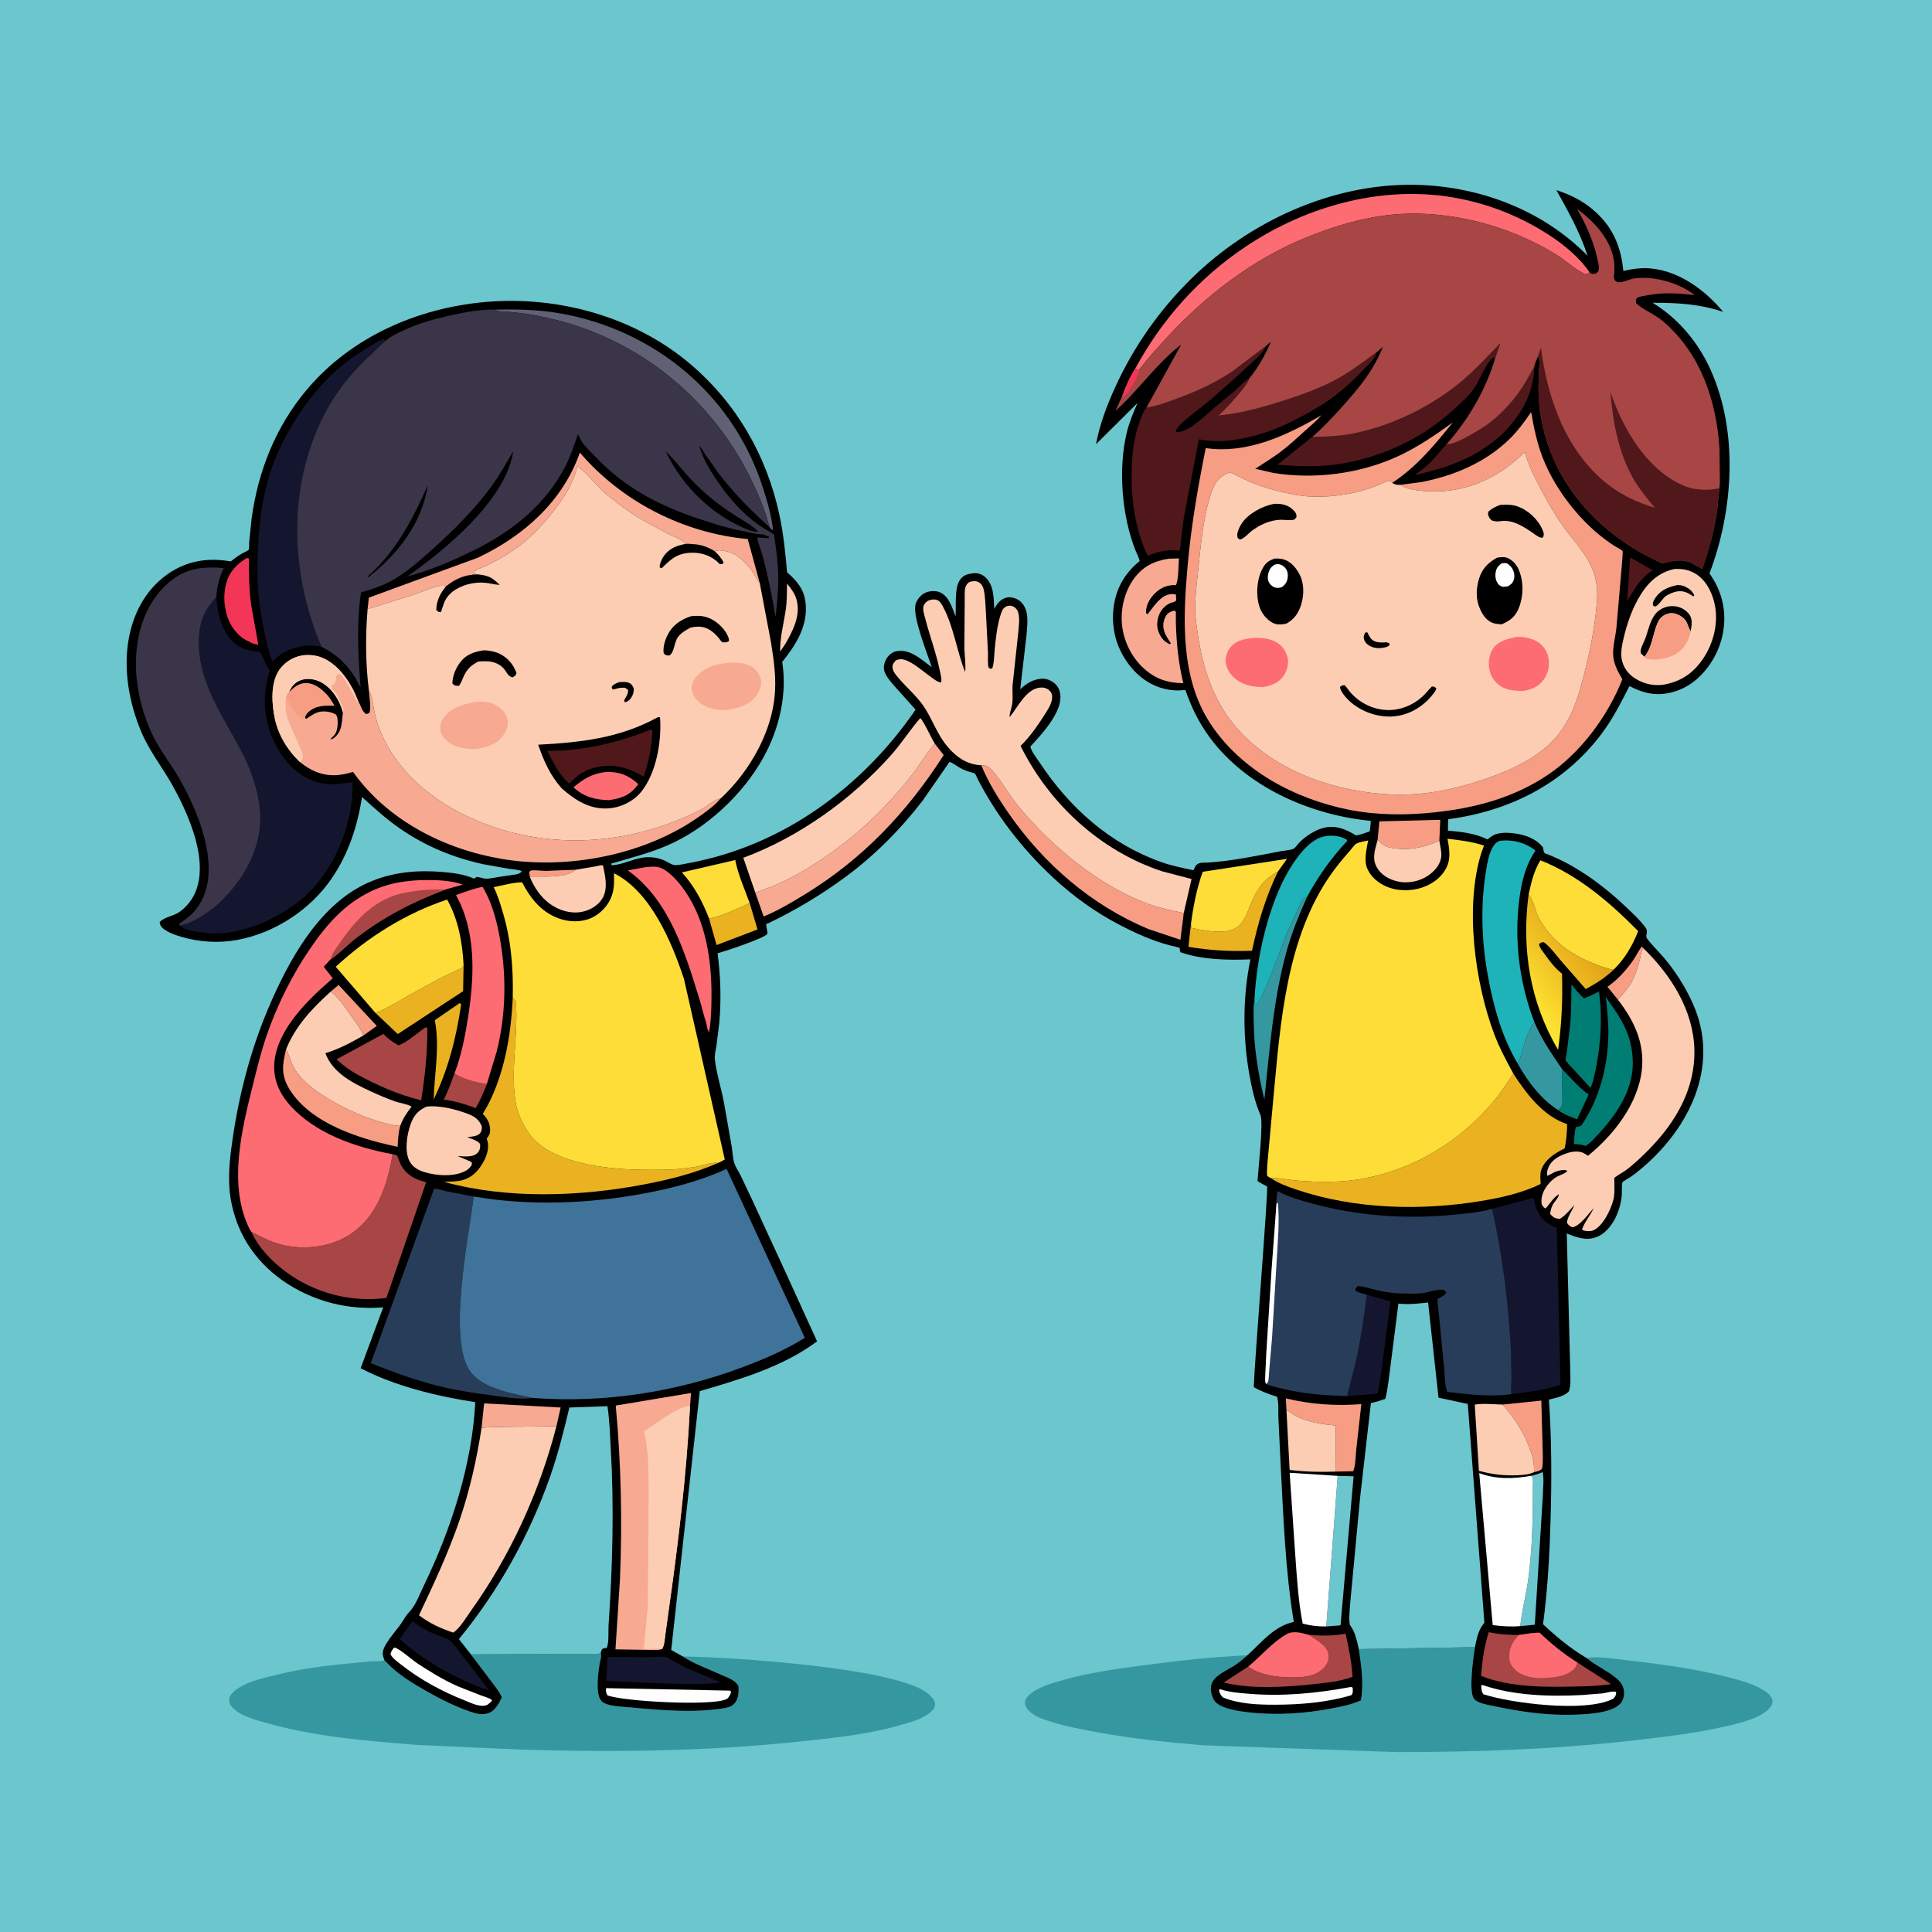 <svg version="1.1" xmlns="http://www.w3.org/2000/svg" style="display: block;" viewBox="0 0 2048 2048" width="1024" height="1024">
<defs>
	<linearGradient id="Gradient1" gradientUnits="userSpaceOnUse" x1="1680.84" y1="995.904" x2="1608.29" y2="1048.86">
		<stop class="stop0" offset="0" stop-opacity="1" stop-color="rgb(226,161,24)"/>
		<stop class="stop1" offset="1" stop-opacity="1" stop-color="rgb(255,230,51)"/>
	</linearGradient>
</defs>
<path transform="translate(0,0)" fill="rgb(107,198,206)" d="M -0 -0 L 2048 0 L 2048 2048 L -0 2048 L -0 -0 z"/>
<path transform="translate(0,0)" fill="rgb(53,152,161)" d="M 499.246 1753.8 L 592.045 1753.14 L 621.751 1753.19 C 625.411 1753.19 630.495 1753.82 634 1753.13 C 635.406 1752.86 635.726 1752.58 636.823 1751.96 L 636.981 1752.89 C 637.656 1757.3 636.252 1759.58 635.599 1763.76 C 634.116 1773.27 630.556 1797.47 638.342 1803.92 C 644.44 1808.97 660.249 1809.15 668.116 1809.89 C 699.881 1812.9 734.674 1815.94 766.331 1810.96 C 771.578 1810.14 776.356 1809.2 779.56 1804.52 C 783.089 1799.37 783.155 1793.46 782.879 1787.5 C 779.355 1780.56 770.183 1777.99 763.415 1774.87 C 750.633 1768.99 735.427 1763.72 723.89 1755.95 C 771.398 1756.37 955.221 1767.8 985.049 1796.43 C 987.842 1799.11 991.049 1802.13 991.145 1806.24 C 991.235 1810.08 989.597 1812.06 986.826 1814.59 C 977.793 1822.83 962.019 1826.56 950.456 1829.77 C 917.001 1839.04 881.927 1842.42 847.5 1846.09 C 750.086 1856.49 651.474 1857.65 553.628 1854.69 L 443.318 1849.77 C 389.908 1845.56 334.773 1841.21 283.076 1826.61 C 270.703 1823.12 253.501 1818.89 245.161 1808.64 C 242.425 1805.28 242.897 1802.5 243.368 1798.5 C 252.458 1783.65 281.327 1778.23 297.027 1774.46 C 316.032 1769.91 335.846 1766.87 355.264 1764.76 L 392.603 1761.14 C 397.04 1760.81 403.498 1761.55 407.547 1759.97 L 409.5 1762 C 421.535 1774.83 437.62 1784.55 452.868 1793.14 C 467.257 1801.24 482.36 1808.89 498 1814.27 C 504.154 1816.39 510.795 1818.29 517.245 1816.2 C 524.948 1813.7 528.835 1805.87 532.032 1799.08 C 528.761 1792.29 523.752 1786.29 519.237 1780.29 L 499.246 1753.8 z"/>
<path transform="translate(0,0)" fill="rgb(53,152,161)" d="M 1440.39 1748.13 L 1563.49 1746.07 C 1561.84 1756.75 1556.54 1793.22 1562.54 1800.8 C 1566.55 1805.87 1578.78 1807.5 1584.97 1808.82 C 1611.74 1814.47 1638.6 1818.36 1666.03 1817.73 C 1679.61 1817.42 1706.86 1816.55 1717.05 1806.54 C 1720.57 1803.08 1721.84 1798.35 1721.57 1793.5 C 1721.21 1786.79 1717.53 1782.29 1712.5 1778.21 C 1703.03 1770.53 1691.16 1765.45 1682 1757.6 C 1694.76 1755.34 1712.13 1758.58 1725 1760.03 C 1759.6 1763.91 1794.17 1768.5 1828 1776.92 C 1841.31 1780.24 1856.01 1783.91 1868 1790.79 C 1872.27 1793.23 1877.87 1797.22 1878.86 1802.38 C 1879.32 1804.8 1878.5 1806.84 1877.2 1808.83 C 1869.26 1821.02 1842.57 1826.94 1829.57 1829.93 C 1797.59 1837.3 1765.02 1841.12 1732.47 1844.83 C 1648.71 1854.39 1565.01 1857.26 1480.74 1857.28 L 1276 1850.1 C 1238.77 1846.95 1201.4 1843.3 1164.63 1836.53 C 1147.91 1833.45 1130.59 1830.31 1114.38 1825.17 C 1107.85 1823.1 1100.72 1820.98 1095 1817.1 C 1091.39 1814.65 1087.02 1810.6 1086.62 1806 C 1086.32 1802.68 1087.56 1800.2 1089.83 1797.84 C 1098.78 1788.56 1115.71 1784.09 1127.86 1780.65 C 1154.56 1773.11 1181.57 1769.42 1209 1765.71 C 1246.77 1760.59 1284.19 1756.43 1322.27 1754.68 C 1317.99 1758.61 1313.29 1762.46 1308.39 1765.61 C 1301.19 1770.23 1288.13 1775.72 1284.72 1783.94 C 1282.56 1789.13 1283.65 1795.52 1285.95 1800.5 C 1288.22 1805.41 1292.86 1807.98 1297.75 1809.77 C 1307.98 1813.52 1319.25 1814.84 1330.05 1815.79 C 1356.34 1818.11 1384.07 1816.23 1409.95 1811.31 C 1421.19 1809.18 1432.14 1807.26 1442.59 1802.46 C 1445.92 1785.31 1443.01 1765.24 1440.39 1748.13 z"/>
<path transform="translate(0,0)" fill="rgb(0,0,0)" d="M 407.547 1759.97 C 406.755 1757.83 405.854 1755.53 405.693 1753.23 C 405.09 1744.62 419.518 1729.14 424.589 1721.94 C 427.5 1717.81 430.024 1712.76 433.541 1709.15 C 440.863 1701.64 445.112 1689.37 449.686 1679.92 C 478.242 1620.91 500.533 1552.14 503.81 1486.33 C 463.546 1480.18 418.603 1469.39 382.299 1450.35 L 406.235 1385.83 C 379.818 1387.95 354.47 1384.22 329.938 1374.06 C 295.738 1359.89 266.913 1334.39 252.766 1299.76 C 247.686 1287.32 244.162 1273.26 243.219 1259.84 C 241.928 1241.45 244.208 1223.15 246.914 1205 C 253.665 1159.72 265.749 1113.23 283.479 1071.07 C 305.493 1018.71 338.889 956.316 394.263 933.936 C 418.351 924.2 442.996 922.249 468.694 924.289 C 479.189 925.123 491.835 926.71 501.521 930.967 L 502.5 931.414 L 505.5 929.544 L 509.705 930.371 C 515.994 932.67 521.541 930.703 528.031 929.698 L 546.488 926.999 C 549.297 926.515 551.461 925.899 553.105 923.5 C 549.244 921.647 543.748 921.607 539.5 920.966 L 512.451 916.128 C 480.361 909.153 450.641 896.843 423.61 878.032 C 409.439 868.17 396.515 856.498 383.786 844.863 C 378.923 875.604 369.474 904.885 351.85 930.836 C 329.136 964.284 291.169 989.132 251.387 996.398 C 231.873 999.962 210.868 998.695 191.866 992.958 C 185.561 991.055 179.081 988.864 173.744 984.903 C 171.018 982.88 169.651 980.949 169.245 977.5 C 173.853 972.032 184.264 971.128 190.5 966.545 C 232.838 935.433 202.373 867.289 182.486 831.894 C 171.852 812.969 158.17 795.876 149.729 775.737 C 137.333 746.16 130.93 712.201 135.95 680.219 C 140.36 652.117 153.224 626.371 176.58 609.408 C 196.551 594.902 219.093 590.857 243.258 594.899 L 244.655 595.142 C 248.619 591.89 252.52 589.032 257.006 586.515 C 257.789 586.075 263.314 583.421 263.555 582.936 C 264.264 581.507 264.059 576.003 264.197 574.187 L 266.709 549.807 C 273.521 499.456 292.218 452.354 325.086 413.228 C 372.286 357.039 442.803 326.342 515.043 320.089 C 591.633 313.461 672.615 335.673 731.657 385.821 C 780.607 427.397 812.491 482.474 826.087 545.206 C 830.486 565.5 832.54 586.005 834.334 606.651 C 844.895 615.936 852.388 624.489 853.96 639.252 C 856.533 663.399 843.706 683.669 829.187 701.648 C 834.634 736.061 826.046 772.595 809.326 802.833 C 787.49 842.323 748.687 878.473 707.187 896.297 C 688.151 904.473 667.548 909.717 647.68 915.5 L 648.5 917.21 C 661.33 916.667 673.162 908.848 686.488 908.657 C 692.68 908.567 698.314 909.523 704 912.005 C 707.123 913.368 711.994 916.852 715.292 917.042 C 719.674 917.294 725.658 915.752 730 914.952 C 829.524 896.627 914.03 834.659 970.58 752.256 L 947.699 726.746 C 943.975 722.44 939.193 717 937.5 711.527 C 936.134 707.111 937.467 701.876 939.826 698.033 C 942.152 694.244 946.059 691.053 950.5 690.28 C 965.194 687.724 976.576 699.21 987.667 707.158 C 983.295 693.458 966.618 652.605 970.672 640.176 C 972.302 635.178 976.004 630.637 980.792 628.388 C 985.125 626.354 991.384 625.898 995.866 627.675 C 1006.15 631.752 1009.25 644.242 1012.95 653.541 C 1013.7 642.957 1011.47 622.891 1017.8 614.396 C 1021.45 609.487 1026.07 608.247 1032 607.647 C 1036.27 607.214 1040.75 608.638 1044.01 611.44 C 1053.7 619.76 1053.32 633.818 1053.94 645.469 C 1055.35 643.014 1056.77 640.447 1058.76 638.41 C 1061.86 635.249 1065.71 633.051 1070.23 633.136 C 1075.01 633.226 1080.34 635.643 1083.42 639.293 C 1085.89 642.212 1087.66 646.062 1088.37 649.818 C 1089.82 657.568 1088.71 666.212 1088.06 674 L 1081.48 730.63 C 1087.93 724.547 1094.99 720.115 1104.05 719.465 C 1109.25 719.091 1114.77 721.368 1118.5 724.928 C 1122.47 728.714 1124.05 733.469 1124.12 738.877 C 1124.34 756.709 1103.82 778.895 1092.38 791.204 C 1092.11 794.951 1099.69 804.76 1102.13 808.443 C 1133.86 856.287 1176.3 894.422 1231.07 913.868 C 1242.15 917.802 1253.66 920.138 1265.16 922.477 L 1267.07 918.5 C 1270.08 913.468 1275.2 914.704 1280.52 914.362 C 1305.98 912.722 1332.33 907.159 1357.41 902.375 C 1360.39 901.806 1369.33 901.025 1371.39 899.65 C 1373.53 898.226 1375.99 894.428 1377.96 892.5 C 1384.43 886.168 1394.35 879.699 1403.19 877.534 C 1416.09 874.375 1426.68 879.051 1437.43 885.597 C 1442.37 884.888 1447.19 882.893 1451.91 881.29 C 1452.65 877.659 1452.8 873.842 1453.12 870.152 C 1391.36 864.225 1326.29 836.548 1286.75 787.398 C 1274.74 772.48 1265.53 755.741 1258.9 737.801 L 1256.99 732.508 C 1256.89 732.24 1256.97 731.806 1256.7 731.703 C 1255.57 731.261 1250.74 731.93 1249.25 731.932 C 1235.64 731.949 1222.68 727.655 1211.76 719.511 C 1195.85 707.645 1183.77 687.672 1180.91 667.977 L 1180.63 666 C 1179.71 659.7 1179.54 653.348 1180.12 647 C 1182.14 625.244 1191.4 608.396 1208.11 594.67 C 1207.21 590.809 1205.07 587.019 1203.61 583.312 C 1189.19 546.785 1185.12 497.088 1194.42 458.587 C 1197.06 447.65 1201.39 437.46 1205.84 427.161 L 1161.8 470.884 C 1165.78 449.67 1173.42 429.549 1182.39 409.97 C 1202.07 367.001 1228.87 328.893 1262.51 295.72 C 1323.92 235.17 1410.68 195.03 1497.56 195.886 C 1566.11 196.562 1634.66 221.918 1682.94 271.202 C 1674.74 246.052 1662.62 224.48 1649.86 201.563 C 1663.72 206.021 1676.67 212.31 1687.91 221.683 C 1709 239.282 1718.28 260.37 1720.8 287.213 C 1730.65 285.031 1739.71 283.62 1749.8 284.557 C 1780.34 287.394 1807.58 307.647 1826.66 330.61 C 1801.95 322.236 1777.72 320.861 1751.87 320.977 C 1779.1 337.556 1800.23 362.983 1813.29 391.998 C 1843.09 458.153 1837.41 541.36 1812.12 607.88 C 1818.41 616.886 1822.6 625.261 1825.35 635.913 C 1830.27 654.937 1827.69 675.518 1819.05 693.083 C 1810.47 710.539 1795.71 726.283 1776.93 732.493 C 1758.39 738.623 1744.22 735.89 1727.27 727.294 C 1717.93 745.572 1709.16 763.001 1696.56 779.412 C 1656.58 831.515 1599.59 859.855 1535.13 868.415 L 1534.86 880.636 C 1548.25 881.484 1563.66 883.436 1575.79 889.37 L 1576.77 889.87 C 1579.77 887.567 1582.69 885.113 1586.39 884.063 L 1587.5 883.776 C 1592.95 882.309 1599.74 882.656 1605.31 883.402 C 1616.83 884.945 1628.54 889.041 1635.81 898.5 C 1636.07 900.983 1635.99 902.387 1637.5 904.482 L 1640.06 905.435 C 1671.69 917.618 1701.38 940.002 1725.66 963.367 C 1732.16 969.62 1739.42 976.225 1744.55 983.643 C 1747.72 988.212 1743.49 991.508 1746.05 995 C 1751.04 1001.8 1757.72 1008.09 1763.23 1014.55 C 1776.05 1029.57 1786.63 1046.23 1794.67 1064.29 C 1822.22 1126.15 1794.26 1189.22 1747.31 1232.25 C 1741.36 1237.7 1735 1243.13 1728.36 1247.71 C 1726.99 1248.65 1720.43 1252.18 1719.85 1253.28 C 1718.94 1255 1719.41 1265.13 1719.1 1268 C 1718.44 1274.21 1716.9 1280.27 1714.63 1286.09 C 1710.72 1296.11 1703.22 1306.85 1693 1311.13 C 1682.07 1315.7 1671.1 1311.74 1660.84 1307.49 L 1664.42 1448.91 C 1664.32 1455.95 1665.74 1468.7 1663.01 1475 C 1657.67 1480.47 1649.07 1481.72 1641.92 1483.63 C 1644.84 1525.98 1644.91 1568.15 1643.68 1610.55 C 1642.6 1647.7 1640.69 1684.9 1635.66 1721.75 C 1649.51 1734.7 1664.47 1747.27 1680.85 1756.94 L 1682 1757.6 C 1691.16 1765.45 1703.03 1770.53 1712.5 1778.21 C 1717.53 1782.29 1721.21 1786.79 1721.57 1793.5 C 1721.84 1798.35 1720.57 1803.08 1717.05 1806.54 C 1706.86 1816.55 1679.61 1817.42 1666.03 1817.73 C 1638.6 1818.36 1611.74 1814.47 1584.97 1808.82 C 1578.78 1807.5 1566.55 1805.87 1562.54 1800.8 C 1556.54 1793.22 1561.84 1756.75 1563.49 1746.07 L 1440.39 1748.13 C 1443.01 1765.24 1445.92 1785.31 1442.59 1802.46 C 1432.14 1807.26 1421.19 1809.18 1409.95 1811.31 C 1384.07 1816.23 1356.34 1818.11 1330.05 1815.79 C 1319.25 1814.84 1307.98 1813.52 1297.75 1809.77 C 1292.86 1807.98 1288.22 1805.41 1285.95 1800.5 C 1283.65 1795.52 1282.56 1789.13 1284.72 1783.94 C 1288.13 1775.72 1301.19 1770.23 1308.39 1765.61 C 1313.29 1762.46 1317.99 1758.61 1322.27 1754.68 C 1337.27 1741.03 1350.82 1723.52 1371.49 1719.33 C 1362.41 1664.4 1360.4 1607.11 1357.49 1551.56 L 1355.17 1503.35 C 1354.89 1496.8 1355.7 1486.62 1353.68 1480.56 C 1344.87 1477.84 1337.06 1474.98 1329.02 1470.37 C 1329.67 1446.24 1344.61 1261.41 1343.14 1257.67 C 1339.72 1255.84 1336.18 1254.11 1333 1251.88 C 1333.72 1240.26 1339.49 1189.68 1336.13 1182 C 1330.22 1168.45 1326.83 1153 1324.27 1138.48 C 1317.28 1098.73 1317.3 1056.47 1325.51 1016.95 C 1301.74 1017.99 1274.09 1017.39 1251.5 1009.47 C 1250.15 1007.4 1251.13 1006.42 1250.31 1004.78 C 1250.08 1004.34 1242.29 1002.67 1241.09 1002.37 C 1222.36 997.692 1203.92 989.279 1186.84 980.411 C 1161 966.995 1137.62 950.065 1116.31 930.261 C 1083.81 900.054 1056.22 864.568 1035.98 824.977 C 1034.96 822.973 1034.19 819.847 1032 819.335 C 1027.08 818.185 1022.44 816.63 1018 814.182 C 1014.21 812.094 1010.59 809.088 1006.55 807.585 L 978.056 848.708 C 954.56 879.258 926.411 907.514 895.319 930.283 C 869.471 949.213 843.708 964.522 814.863 978.514 C 814.034 978.917 812.766 978.885 812.375 979.72 C 811.55 981.481 814.391 988.308 813.227 990.088 C 810.305 994.558 768.023 1008.57 760.663 1010.56 C 763.903 1035.22 764.671 1060.13 762.397 1084.93 L 759.5 1108.4 C 758.726 1113.29 757.228 1118.49 757.827 1123.46 C 759.627 1138.39 764.607 1153.77 767.395 1168.65 L 775.529 1214.72 C 776.56 1220.93 776.639 1228.13 778.777 1233.98 C 780.208 1237.89 782.914 1241.67 784.788 1245.43 L 797.294 1271.79 L 833.658 1350.65 L 866.121 1421.85 C 830.312 1448.79 784.28 1462.23 741.794 1474.67 L 711.512 1749.05 L 723.89 1755.95 C 735.427 1763.72 750.633 1768.99 763.415 1774.87 C 770.183 1777.99 779.355 1780.56 782.879 1787.5 C 783.155 1793.46 783.089 1799.37 779.56 1804.52 C 776.356 1809.2 771.578 1810.14 766.331 1810.96 C 734.674 1815.94 699.881 1812.9 668.116 1809.89 C 660.249 1809.15 644.44 1808.97 638.342 1803.92 C 630.556 1797.47 634.116 1773.27 635.599 1763.76 C 636.252 1759.58 637.656 1757.3 636.981 1752.89 L 636.823 1751.96 C 635.726 1752.58 635.406 1752.86 634 1753.13 C 630.495 1753.82 625.411 1753.19 621.751 1753.19 L 592.045 1753.14 L 499.246 1753.8 L 519.237 1780.29 C 523.752 1786.29 528.761 1792.29 532.032 1799.08 C 528.835 1805.87 524.948 1813.7 517.245 1816.2 C 510.795 1818.29 504.154 1816.39 498 1814.27 C 482.36 1808.89 467.257 1801.24 452.868 1793.14 C 437.62 1784.55 421.535 1774.83 409.5 1762 L 407.547 1759.97 z"/>
<path transform="translate(0,0)" fill="rgb(247,157,131)" d="M 561.543 929.266 L 561.009 924.5 C 561.506 923.984 561.826 923.196 562.5 922.953 C 565.398 921.908 574.958 923.193 578.578 923.19 L 610.375 921.923 C 598.855 931.523 575.9 928.57 561.543 929.266 z"/>
<path transform="translate(0,0)" fill="rgb(80,24,27)" d="M 1727.97 590.853 L 1751.8 604.382 C 1745 609.067 1740.25 614.017 1735.29 620.499 L 1724.81 637.126 L 1727.97 590.853 z"/>
<path transform="translate(0,0)" fill="rgb(247,157,131)" d="M 1715.09 1059.77 L 1703.97 1046.02 C 1714.01 1039.3 1724.06 1028.21 1730.96 1018.25 C 1734.31 1013.43 1736.85 1008.12 1740.25 1003.33 L 1741.96 1005.09 C 1739.19 1009.15 1739.28 1013.87 1737.97 1018.47 C 1735.41 1027.53 1732.67 1036.73 1727.4 1044.65 C 1723.87 1049.97 1719.21 1054.89 1715.09 1059.77 z"/>
<path transform="translate(0,0)" fill="rgb(252,205,178)" d="M 834.276 618.613 C 838.588 623.848 842.591 629.09 844.399 635.745 C 848.919 652.385 840.624 668.267 832.69 682.292 L 827.015 690.775 C 826.684 675.374 830.711 661.61 832.922 646.476 C 834.266 637.281 834.16 627.89 834.276 618.613 z"/>
<path transform="translate(0,0)" fill="rgb(247,157,131)" d="M 350.556 1051.13 L 358.962 1044.11 L 399.391 1087.52 L 384.992 1097.87 C 382.99 1091.52 378.418 1085.89 374.655 1080.48 C 367.641 1070.4 360.295 1058.76 350.556 1051.13 z"/>
<path transform="translate(0,0)" fill="rgb(0,126,116)" d="M 1655.66 1133 C 1664.55 1142.13 1673.65 1152.93 1684.01 1160.28 L 1671.78 1186.53 C 1665.23 1183.97 1657.32 1181.28 1651.82 1176.78 C 1653.23 1175.28 1655.15 1173.55 1655.69 1171.5 C 1656.69 1167.71 1656.11 1162.24 1656.06 1158.29 L 1655.66 1133 z"/>
<path transform="translate(0,0)" fill="rgb(168,69,69)" d="M 481.773 1137.85 C 489.799 1143.88 506.122 1147.91 516.068 1149.12 C 512.667 1157.92 509.105 1166.52 504.244 1174.63 C 493.039 1170.36 482.286 1167.16 470.382 1165.58 C 475.07 1156.8 478.262 1147.15 481.773 1137.85 z"/>
<path transform="translate(0,0)" fill="rgb(254,254,254)" d="M 417.792 1746.5 C 422.056 1746.34 437.029 1759.67 441.757 1762.8 C 455.576 1771.95 470.163 1780.88 485.345 1787.58 L 508.819 1796.84 C 512.97 1798.39 518.11 1799.67 521.664 1802.24 C 520.352 1804.55 518.566 1805.66 516.5 1807.27 C 508.912 1810.28 499.722 1805.33 492.539 1802.5 C 468.796 1793.15 445.083 1780.33 425.057 1764.47 C 421.54 1761.69 415.741 1757.62 413.955 1753.5 C 414.528 1750.43 415.889 1748.84 417.792 1746.5 z"/>
<path transform="translate(0,0)" fill="rgb(234,178,32)" d="M 794.717 957.422 L 803.016 985.253 L 759.594 1001.81 L 751.646 973.684 C 765.735 971.277 781.483 962.964 794.717 957.422 z"/>
<path transform="translate(0,0)" fill="rgb(234,178,32)" d="M 486.981 1063.5 C 488.265 1063.68 487.593 1063.44 488.876 1064.5 C 483.749 1099.61 475.161 1133.51 459.66 1165.52 C 460.516 1138.04 466.433 1108.65 460.87 1081.47 L 486.981 1063.5 z"/>
<path transform="translate(0,0)" fill="rgb(254,254,254)" d="M 1570.11 1786.5 L 1571.54 1786.19 C 1603.88 1797.39 1642.92 1798.65 1676.91 1796.8 L 1698.47 1795.1 C 1702.89 1794.6 1708.93 1792.22 1713.18 1793.5 C 1712.91 1797.34 1712.86 1797.55 1710.41 1800.5 L 1708.73 1801.36 C 1679.59 1815.23 1602.72 1805.74 1572.5 1795.99 C 1570.18 1793.13 1570.48 1790.08 1570.11 1786.5 z"/>
<path transform="translate(0,0)" fill="rgb(254,254,254)" d="M 642.405 1789.5 L 774 1792.14 L 774.989 1793.5 C 774.306 1796.31 773.183 1797.95 771.5 1800.2 L 770.053 1801.12 C 754.966 1808.8 659.997 1803.58 643.909 1797.13 C 642.298 1794.18 642.221 1792.85 642.405 1789.5 z"/>
<path transform="translate(0,0)" fill="rgb(254,254,254)" d="M 1430.58 1788.5 C 1432.9 1788.18 1431.79 1788.01 1433.91 1789 C 1433.97 1792.44 1434.63 1794.2 1432.5 1796.99 C 1406.79 1804.67 1378.49 1807.03 1351.71 1807.08 C 1333.29 1807.11 1313.72 1806.34 1296.42 1799.41 C 1293.81 1796.71 1292.96 1795.14 1292.14 1791.5 L 1293.5 1790.63 C 1303.25 1793.9 1314.02 1794.67 1324.23 1795.5 C 1359.77 1798.38 1395.59 1795 1430.58 1788.5 z"/>
<path transform="translate(0,0)" fill="rgb(247,157,131)" d="M 1592.9 1488.89 L 1633.87 1484.68 L 1635.19 1532.25 C 1635.31 1540.28 1636.05 1548.85 1634.68 1556.79 C 1632.13 1559.4 1629.7 1559.74 1626.21 1560.49 C 1626.24 1553.91 1625.75 1547.71 1623.64 1541.43 L 1623.15 1540 C 1616.54 1520.29 1606.54 1504.37 1592.9 1488.89 z"/>
<path transform="translate(0,0)" fill="rgb(247,157,131)" d="M 1460.33 890.268 L 1462.2 870.664 L 1526.73 869.03 L 1525.77 891.138 C 1514.14 896.085 1503.88 899.557 1491.03 899.876 C 1484.51 900.038 1473.34 899.529 1467.76 896.542 C 1465.02 895.078 1462.55 892.41 1460.33 890.268 z"/>
<path transform="translate(0,0)" fill="rgb(247,169,145)" d="M 510.462 1513.69 L 513.188 1487.66 L 594.332 1492.03 L 589.828 1511.89 L 536.773 1512.51 C 528.176 1512.76 518.922 1512.44 510.462 1513.69 z"/>
<path transform="translate(0,0)" fill="rgb(107,198,206)" d="M 1623.2 1564.41 L 1624.38 1564.14 C 1628.23 1563.22 1631.67 1562.02 1635.29 1560.43 C 1636.96 1567.97 1635.55 1578.47 1635.43 1586.43 L 1626.95 1722.28 L 1611.54 1723.72 C 1613.27 1706.77 1618.01 1689.61 1620.21 1672.57 C 1624.33 1640.69 1625.02 1608.03 1624.87 1575.91 C 1624.85 1572.09 1625.95 1567.13 1623.2 1564.41 z"/>
<path transform="translate(0,0)" fill="rgb(243,53,88)" d="M 261.665 591.5 L 263.829 592.047 C 263.863 608.273 263.964 624.942 266.228 641.021 L 273.776 683.222 C 269.719 683.927 260.227 678.337 256.692 676.077 C 246.907 668.064 241.39 658.668 239.099 646.24 L 238.791 644.5 C 237.182 635.872 237.501 627.144 239.729 618.646 C 242.978 606.256 250.804 597.945 261.665 591.5 z"/>
<path transform="translate(0,0)" fill="rgb(107,198,206)" d="M 1418.02 1564.47 L 1434.88 1564.91 L 1421.02 1722.94 L 1405.92 1724.1 L 1418.02 1564.47 z"/>
<path transform="translate(0,0)" fill="rgb(252,205,178)" d="M 1460.33 890.268 C 1462.55 892.41 1465.02 895.078 1467.76 896.542 C 1473.34 899.529 1484.51 900.038 1491.03 899.876 C 1503.88 899.557 1514.14 896.085 1525.77 891.138 C 1526.59 896.34 1528.54 904.004 1527.66 909.125 C 1526.18 917.663 1520.15 924.015 1513.16 928.615 C 1504.19 934.529 1491.74 936.868 1481.21 934.301 C 1472.28 932.125 1464.21 927.587 1459.5 919.444 C 1453.92 909.798 1457.77 900.232 1460.33 890.268 z"/>
<path transform="translate(0,0)" fill="rgb(234,178,32)" d="M 1262.4 979.873 C 1262.85 980.653 1262.57 980.075 1262.74 981.852 L 1262.89 983.5 L 1271 985.304 L 1280.03 986.787 C 1290.58 987.872 1302.16 988.979 1311.5 982.844 C 1319.27 977.744 1323.17 964.355 1326.79 956.111 C 1330.84 946.878 1336.34 937.012 1344.35 930.705 L 1345.5 929.82 C 1348.47 927.508 1351.37 925.611 1354.69 923.826 C 1341.6 950.85 1333.38 978.524 1327.19 1007.85 C 1304.4 1008.69 1282.33 1007.5 1259.8 1003.66 L 1262.4 979.873 z"/>
<path transform="translate(0,0)" fill="rgb(20,22,47)" d="M 437.025 1718.54 C 443.855 1723.39 451.638 1728.38 459.352 1731.63 C 464.577 1733.82 470.694 1735.17 475.5 1738.18 C 481.043 1741.65 486.408 1750.35 490.425 1755.56 L 518.76 1791.98 L 508.269 1788.46 C 476.636 1775.6 449.262 1760.27 423.657 1737.51 L 437.025 1718.54 z"/>
<path transform="translate(0,0)" fill="rgb(53,152,161)" d="M 1626.6 1083.73 C 1634.51 1102.22 1644.5 1116.57 1655.66 1133 L 1656.06 1158.29 C 1656.11 1162.24 1656.69 1167.71 1655.69 1171.5 C 1655.15 1173.55 1653.23 1175.28 1651.82 1176.78 C 1633.5 1165.38 1618.9 1145.79 1608.63 1127.09 C 1611.22 1123.48 1611.99 1119.24 1613.27 1115.07 C 1616.01 1106.13 1620.26 1090.33 1626.6 1083.73 z"/>
<path transform="translate(0,0)" fill="rgb(53,152,161)" d="M 1329.77 1059.8 L 1330.43 1066.5 C 1337.54 1062.97 1357.17 1007.3 1360.96 997 C 1364.95 986.123 1370.32 975.605 1375.22 965.109 C 1376.89 961.519 1378.68 956.099 1381.39 953.239 C 1382.49 952.079 1384.14 951.306 1385.58 950.655 C 1377.43 968.868 1369.79 987.458 1364.34 1006.68 C 1349.79 1057.94 1345.86 1112.78 1340.28 1165.58 C 1333.58 1137.77 1329.12 1109.95 1328.93 1081.3 C 1328.88 1074.35 1328.42 1066.59 1329.77 1059.8 z"/>
<path transform="translate(0,0)" fill="rgb(80,24,27)" d="M 1533.33 470.931 C 1542.42 471.369 1559.48 460.763 1567.4 456.019 L 1569 455.052 C 1586.31 444.684 1602.22 427.911 1613.37 411.144 C 1618.14 403.982 1621.96 396.231 1626.39 388.859 C 1625.8 418.302 1611.37 441.79 1590.81 461.609 L 1582 469.005 C 1573.95 474.909 1565.86 480.396 1556.84 484.718 C 1541.98 491.843 1528.12 496.711 1512.1 500.552 C 1508.23 501.48 1503.71 503.196 1499.8 503.448 C 1504.49 499.927 1509.32 496.756 1513.62 492.721 C 1520.67 486.097 1526.84 478.12 1533.33 470.931 z"/>
<path transform="translate(0,0)" fill="rgb(20,22,47)" d="M 644.11 1756.5 L 689.004 1756.81 C 693.625 1756.77 702.267 1755.46 706.509 1756.6 C 707.908 1756.97 710.484 1758.96 711.864 1759.75 L 725.889 1767.27 C 738.337 1773.28 751.769 1777.4 764.019 1783.76 C 743.989 1785.65 723.669 1785.08 703.578 1784.5 L 642.616 1781.83 L 644.11 1756.5 z"/>
<path transform="translate(0,0)" fill="rgb(254,221,56)" d="M 751.646 973.684 C 744.426 955.202 736.204 939.539 722.835 924.787 L 779.389 911.665 C 782.213 926.76 789.547 942.866 794.717 957.422 C 781.483 962.964 765.735 971.277 751.646 973.684 z"/>
<path transform="translate(0,0)" fill="rgb(234,178,32)" d="M 491.423 1023.31 L 490.907 1050.7 L 421.639 1096.13 L 398.071 1073.78 C 409.798 1069.25 420.86 1062.33 431.719 1056.06 L 466.196 1037.18 L 484.224 1028.5 C 485.601 1027.83 488.876 1026.73 489.918 1025.73 C 490.602 1025.07 490.922 1024.12 491.423 1023.31 z"/>
<path transform="translate(0,0)" fill="rgb(168,69,69)" d="M 1388.43 1733.24 C 1401.01 1734.08 1413.94 1734.14 1426.37 1731.77 C 1429.84 1747 1432.84 1761.92 1433.79 1777.55 C 1420.33 1782.46 1406.04 1783.85 1391.87 1785.33 C 1361.89 1788.46 1326.67 1790.81 1297.19 1783.54 L 1323.11 1766.74 C 1335.04 1775.23 1352.32 1777.86 1366.67 1778.03 C 1380.03 1778.19 1393.73 1778.08 1403.7 1767.77 C 1407.11 1764.24 1408.81 1759.44 1408.41 1754.54 C 1407.58 1744.35 1396.15 1739.38 1389.12 1733.8 L 1388.43 1733.24 z"/>
<path transform="translate(0,0)" fill="rgb(247,157,131)" d="M 1363.72 1495.06 L 1363.06 1482.38 C 1389.99 1488.76 1415.55 1490.47 1443.08 1488.46 L 1437.7 1536.55 C 1436.97 1543.23 1437.04 1553.65 1434.43 1559.58 L 1416.11 1559.94 L 1415.94 1511.08 C 1400.47 1509.75 1382.16 1507.12 1369.1 1498.05 C 1367.3 1496.8 1365.8 1495.84 1363.72 1495.06 z"/>
<path transform="translate(0,0)" fill="rgb(252,205,178)" d="M 610.375 921.923 L 631.011 918.458 C 633.469 917.984 636.711 916.834 639.162 917.334 C 641.576 928.312 644.736 941.968 638.634 952.21 C 633.96 960.053 625.255 965.053 616.438 966.683 C 604.604 968.869 592.023 964.895 582.5 957.818 C 572.865 950.657 565.99 940.287 561.543 929.266 C 575.9 928.57 598.855 931.523 610.375 921.923 z"/>
<path transform="translate(0,0)" fill="rgb(252,205,178)" d="M 1363.72 1495.06 C 1365.8 1495.84 1367.3 1496.8 1369.1 1498.05 C 1382.16 1507.12 1400.47 1509.75 1415.94 1511.08 L 1416.11 1559.94 C 1399.43 1560.6 1383.65 1560.17 1367.06 1558.21 L 1363.72 1495.06 z"/>
<path transform="translate(0,0)" fill="rgb(253,107,115)" d="M 1323.11 1766.74 C 1336.43 1755.78 1348.48 1741.17 1363.39 1732.53 C 1371.23 1727.99 1380.14 1731.11 1388.43 1733.24 L 1389.12 1733.8 C 1396.15 1739.38 1407.58 1744.35 1408.41 1754.54 C 1408.81 1759.44 1407.11 1764.24 1403.7 1767.77 C 1393.73 1778.08 1380.03 1778.19 1366.67 1778.03 C 1352.32 1777.86 1335.04 1775.23 1323.11 1766.74 z"/>
<path transform="translate(0,0)" fill="rgb(0,126,116)" d="M 1665.85 1043.45 C 1669.91 1048.93 1673.99 1053.59 1678.99 1058.22 C 1684.63 1056.55 1689.8 1053.61 1695.04 1050.97 C 1699.17 1082.5 1696.39 1114.75 1688.82 1145.51 L 1686.12 1153.23 L 1683.83 1150.84 L 1663.56 1128.72 C 1662.8 1127.8 1660.01 1125.06 1659.7 1123.99 C 1659.36 1122.81 1660.57 1118.09 1660.76 1116.51 L 1664.49 1085.72 C 1665.77 1071.79 1665.54 1057.45 1665.85 1043.45 z"/>
<path transform="translate(0,0)" fill="rgb(20,22,47)" d="M 1448.79 1372.48 L 1473.9 1379.55 L 1465.25 1446.97 C 1463.73 1457.17 1462.76 1467.44 1460 1477.41 L 1428.37 1479.93 C 1428.11 1477.75 1429.72 1473.23 1430.27 1471 L 1436.5 1446.51 C 1442.22 1421.96 1445.76 1397.48 1448.79 1372.48 z"/>
<path transform="translate(0,0)" fill="rgb(247,157,131)" d="M 303.202 1112.47 L 303.626 1113.21 C 307.223 1119.76 308.431 1126.92 312.5 1133.31 L 313.324 1134.63 C 320.635 1146.01 331.882 1154.46 343.125 1161.64 C 365.416 1175.88 390.51 1187.1 416.467 1192.56 C 419.069 1193.1 421.661 1193.33 424.314 1193.44 C 422.22 1200.82 421.854 1208.04 421.538 1215.67 L 418.703 1215.08 C 379.922 1206.77 329.312 1190.59 307.203 1155.19 C 297.741 1140.03 299.128 1129.1 303.202 1112.47 z"/>
<path transform="translate(0,0)" fill="rgb(0,126,116)" d="M 1702.25 1056.49 C 1706.14 1063.12 1711.15 1069.32 1715.26 1075.87 C 1725 1091.39 1730.35 1106.33 1730.81 1124.85 C 1731.66 1158.43 1710.24 1185.91 1688.14 1208.83 C 1685.9 1211.03 1683.51 1212.88 1681 1214.76 C 1676.8 1213.25 1672.71 1213.02 1668.31 1212.65 C 1668.81 1206.76 1668.86 1200.44 1670.5 1194.74 C 1672.45 1194.5 1674.18 1194.06 1676.06 1193.5 C 1695.56 1165.08 1704.47 1130.33 1704.93 1096.12 C 1705.11 1082.97 1703.56 1069.57 1702.25 1056.49 z"/>
<path transform="translate(0,0)" fill="rgb(252,205,178)" d="M 1626.21 1560.49 C 1621.05 1563.07 1614.65 1563.53 1608.95 1563.8 C 1594.49 1564.47 1581.63 1562.94 1567.71 1559.12 L 1563.3 1488.96 C 1572.38 1487.34 1583.59 1488.76 1592.9 1488.89 C 1606.54 1504.37 1616.54 1520.29 1623.15 1540 L 1623.64 1541.43 C 1625.75 1547.71 1626.24 1553.91 1626.21 1560.49 z"/>
<path transform="translate(0,0)" fill="rgb(97,97,117)" d="M 524.722 328.181 C 545.75 327.814 565.999 328.016 586.887 331.097 C 643.852 339.5 698.144 365.62 739.503 405.638 C 772.094 437.172 795.253 474.803 809.059 518 C 813.669 532.425 817.922 547.039 819.5 562.164 C 817.8 561.228 816.982 560.413 815.814 558.869 L 811.743 545.181 C 776.586 444.65 696.674 367.635 593.343 340.12 C 579.863 336.531 566.138 333.654 552.291 331.913 L 536.147 330.273 C 533.101 330.088 528.613 330.437 525.911 328.909 L 524.722 328.181 z"/>
<path transform="translate(0,0)" fill="rgb(168,69,69)" d="M 450.354 1089.5 C 452.011 1089 451.159 1089.02 452.911 1089.5 C 453.309 1115.2 450.461 1141 446.477 1166.37 C 421.629 1160.22 400.632 1150.93 378.213 1138.73 C 370.283 1134.27 363.405 1129.1 356.713 1122.95 L 406.348 1096 C 411.297 1101.07 416.339 1104.75 422.521 1108.17 C 432.119 1104.29 441.806 1095.55 450.354 1089.5 z"/>
<path transform="translate(0,0)" fill="rgb(253,107,115)" d="M 683.732 919.318 C 688.038 918.912 693.259 918.225 697.5 919.136 C 708.45 921.489 720.376 936.092 726.442 944.96 C 748.689 977.481 754.592 1019.34 754.2 1057.91 C 754.079 1069.89 753.818 1082.2 751.611 1094 C 749.634 1091.92 749.261 1087.13 748.631 1084.23 C 745.883 1076.32 744.133 1067.85 741.641 1059.8 C 726.304 1010.27 709.739 954.258 665.458 922.617 L 683.732 919.318 z"/>
<path transform="translate(0,0)" fill="rgb(254,221,56)" d="M 1262.4 979.873 C 1264.85 961.264 1268.52 941.751 1274.96 924.124 L 1364.3 910.396 L 1354.69 923.826 C 1351.37 925.611 1348.47 927.508 1345.5 929.82 L 1344.35 930.705 C 1336.34 937.012 1330.84 946.878 1326.79 956.111 C 1323.17 964.355 1319.27 977.744 1311.5 982.844 C 1302.16 988.979 1290.58 987.872 1280.03 986.787 L 1271 985.304 L 1262.89 983.5 L 1262.74 981.852 C 1262.57 980.075 1262.85 980.653 1262.4 979.873 z"/>
<path transform="translate(0,0)" fill="url(#Gradient1)" d="M 1620.41 948.121 L 1620.94 948.812 C 1626.27 955.898 1627.01 965.361 1631.28 973.166 C 1644.06 996.543 1663.23 1010.7 1687.44 1020.59 C 1695.01 1023.67 1702.32 1026.66 1710.43 1027.97 C 1701.47 1036.54 1691.8 1042.63 1680.93 1048.44 L 1654.65 1018.35 C 1649.1 1011.99 1643.4 1003.62 1636.5 998.794 C 1633.78 998.805 1633.73 999.013 1631.56 1000.71 L 1631.64 1001.81 C 1632.23 1004.8 1634.95 1007.88 1636.67 1010.34 C 1642 1017.96 1647.21 1024.92 1654.35 1030.95 L 1655.8 1032.17 C 1656.67 1059.37 1655.4 1085.87 1651.66 1112.84 C 1621.75 1062.5 1612.8 1005.61 1620.41 948.121 z"/>
<path transform="translate(0,0)" fill="rgb(30,179,184)" d="M 1329.77 1059.8 C 1331.87 1020.58 1340.51 978.6 1356.11 942.5 C 1363.7 924.936 1380.78 894.707 1399.69 887.813 C 1407.72 884.882 1417.95 885.175 1425.62 889.001 C 1427.4 889.884 1427.35 889.513 1427.98 891.5 C 1410.86 909.819 1397.57 928.727 1385.58 950.655 C 1384.14 951.306 1382.49 952.079 1381.39 953.239 C 1378.68 956.099 1376.89 961.519 1375.22 965.109 C 1370.32 975.605 1364.95 986.123 1360.96 997 C 1357.17 1007.3 1337.54 1062.97 1330.43 1066.5 L 1329.77 1059.8 z"/>
<path transform="translate(0,0)" fill="rgb(252,205,178)" d="M 452.009 1173.08 C 465.736 1171.34 484.397 1176.12 497.18 1181.23 C 503.922 1183.93 507.919 1187.26 510.765 1194 C 510.642 1196.86 510.9 1198.48 509.163 1200.95 C 506.498 1204.73 499.503 1204.86 495.272 1205.49 C 499.185 1207 504.739 1208.49 507.776 1211.41 C 509.189 1212.76 508.947 1212.86 508.979 1214.73 C 509.035 1217.88 508.064 1220.36 505.751 1222.54 C 500.861 1227.15 491.269 1225.73 485.062 1225.43 L 499.321 1231.5 L 500.299 1232.84 L 499.825 1235.5 C 498.256 1237.42 496.652 1239.32 494.494 1240.61 C 482.261 1247.9 462.753 1246.47 449.642 1242.4 C 442.896 1240.3 436.952 1236.83 433.794 1230.28 C 428.767 1219.85 431.325 1203.06 434.988 1192.5 C 438.377 1182.73 442.638 1177.43 452.009 1173.08 z"/>
<path transform="translate(0,0)" fill="rgb(247,169,145)" d="M 990.854 788.226 L 1000.34 800.431 C 961.693 860.81 914.624 910.521 853.008 948.196 C 839.138 956.677 824.563 965.355 809.513 971.495 L 800.637 946.155 C 825.612 938.305 847.983 926.143 869.756 911.729 C 906.012 887.728 934.998 860.465 962.463 826.84 C 972.421 814.648 980.402 801.003 990.278 788.917 L 990.854 788.226 z"/>
<path transform="translate(0,0)" fill="rgb(168,69,69)" d="M 1671.95 1762.22 L 1707.69 1785.21 C 1694.79 1787.32 1681.54 1787.5 1668.5 1787.81 C 1636.79 1788.59 1599.73 1788.47 1569.97 1776.52 C 1571.16 1760.84 1573.33 1745.15 1578.18 1730.15 C 1588.92 1732.55 1599.05 1733.05 1610.01 1733.18 C 1617.24 1732.17 1624.76 1730.71 1632.06 1730.77 C 1644.19 1742.48 1657.54 1753.39 1671.95 1762.22 z"/>
<path transform="translate(0,0)" fill="rgb(253,107,115)" d="M 1610.01 1733.18 C 1617.24 1732.17 1624.76 1730.71 1632.06 1730.77 C 1644.19 1742.48 1657.54 1753.39 1671.95 1762.22 C 1671.46 1764.37 1670.94 1766.17 1669.5 1767.9 C 1663.81 1774.79 1654.27 1777.19 1645.79 1778.01 C 1636.64 1778.9 1626.55 1779.58 1617.73 1776.45 L 1616.5 1775.99 C 1613.46 1774.89 1610.76 1773.81 1608.23 1771.74 C 1603.45 1767.84 1600.27 1763.77 1599.96 1757.5 C 1599.45 1747.22 1603.39 1740.55 1610.01 1733.18 z"/>
<path transform="translate(0,0)" fill="rgb(247,157,131)" d="M 1040.21 811.202 C 1046.18 811.515 1047.62 812.023 1051.79 816.707 C 1062.43 828.668 1070.14 843.488 1080.5 855.876 C 1115.37 897.567 1164.36 938.381 1215.66 957.638 C 1228.31 962.39 1241.59 965.176 1254.82 967.855 L 1251.3 996.204 L 1217.2 984.797 C 1156.98 959.505 1106.83 916.15 1069.67 862.807 C 1058.41 846.643 1047.69 829.497 1040.21 811.202 z"/>
<path transform="translate(0,0)" fill="rgb(247,169,145)" d="M 1238.46 592.275 L 1249.74 591.927 C 1249.07 599.176 1249.57 614.013 1246.5 620.307 L 1243.5 620.242 C 1235.21 620.562 1228.41 624.331 1222.87 630.402 C 1217.98 635.77 1214.44 642.626 1214.84 650 L 1216.5 651.103 C 1221.77 644.586 1228.41 634.034 1236.47 630.944 C 1239.49 629.787 1243.54 629.147 1246.59 630.385 L 1246.84 636.5 C 1245.96 637.383 1245.29 637.895 1244.07 638.232 L 1241.79 638.856 C 1236.34 640.655 1231.56 645.335 1229.19 650.498 C 1226.55 656.239 1225.72 663.756 1228.11 669.756 C 1230.61 676.065 1233.81 680.115 1240 682.823 L 1241.12 682 C 1238.85 678.058 1235.89 674.252 1234.37 669.96 C 1232.4 664.371 1232.79 658.75 1235.63 653.48 C 1237.76 649.52 1240.85 648.273 1245 647.189 L 1246.45 648.5 L 1246.46 659.463 C 1247.05 681.889 1249.15 702.338 1254.32 724.207 C 1240.86 723.903 1229.94 721.578 1218.82 713.668 C 1203.18 702.541 1192.96 685.119 1189.87 666.244 C 1186.95 648.399 1191.38 627.891 1202.13 613.236 C 1211.38 600.629 1223.2 594.741 1238.46 592.275 z"/>
<path transform="translate(0,0)" fill="rgb(80,24,27)" d="M 1391 463.271 C 1403.68 462.965 1416.81 462.589 1429.32 460.481 C 1471.99 453.292 1516.95 431.542 1549.97 403.702 C 1564.37 391.564 1577.15 377.366 1590.36 363.966 L 1584.63 380.678 L 1583.47 378.5 C 1575.12 384.412 1569.49 401.092 1563.75 409.826 L 1562.82 411.259 C 1557.71 418.872 1550.1 425.675 1543.41 431.934 C 1510.04 463.179 1469.52 482.945 1424.53 491.078 C 1400.61 495.404 1378.19 494.644 1354.14 492.599 L 1383.56 469.224 C 1385.07 468.026 1389.41 463.701 1391 463.271 z"/>
<path transform="translate(0,0)" fill="rgb(247,169,145)" d="M 389.663 645.668 L 390.987 633.528 L 506.759 591.104 C 555.306 567.984 596.488 531.547 614.686 479.778 C 659.131 531.704 724.394 565.143 792.628 571.408 L 805.346 617.866 C 802.505 614.972 801.358 611.674 799.243 608.305 C 793.742 599.544 782.274 587.086 771.975 584.928 C 767.001 583.885 762.597 582.316 757.668 584.356 C 747.19 577.892 738.944 576.575 726.951 576.511 C 722.296 571.298 713.766 568.753 707.539 565.602 L 677.87 549.472 C 665.877 542.164 654.583 533.569 643.695 524.721 C 632.403 515.546 623.746 502.426 612.055 494.102 C 607.411 513.241 597.916 527.674 585.861 542.985 C 571.784 560.864 556.585 576.119 536.972 587.988 C 529.843 592.303 522.52 596.397 514.951 599.885 C 511.196 601.615 503.106 604.037 501.313 607.732 L 506.475 608.874 C 492.852 609.23 483.716 613.017 472.933 621.443 C 469.383 620.637 466.728 620.724 463.189 621.641 C 454.689 623.844 446.162 627.849 437.779 630.684 L 389.663 645.668 z"/>
<path transform="translate(0,0)" fill="rgb(254,254,254)" d="M 1405.92 1724.1 C 1397.11 1724.24 1389.45 1723.32 1380.92 1721.11 C 1376.23 1697.5 1374.79 1672.91 1373.07 1648.94 L 1367.07 1561.22 L 1418.02 1564.47 L 1405.92 1724.1 z"/>
<path transform="translate(0,0)" fill="rgb(252,205,178)" d="M 350.556 1051.13 C 360.295 1058.76 367.641 1070.4 374.655 1080.48 C 378.418 1085.89 382.99 1091.52 384.992 1097.87 C 372.002 1105.14 359.24 1112.12 344.919 1116.42 C 352.77 1137.49 374.186 1148.25 393.664 1157.18 C 401.916 1160.97 410.34 1164.59 418.919 1167.57 C 424.189 1169.4 431.699 1170.26 436.314 1173.05 C 431.247 1179.62 427.101 1185.53 424.314 1193.44 C 421.661 1193.33 419.069 1193.1 416.467 1192.56 C 390.51 1187.1 365.416 1175.88 343.125 1161.64 C 331.882 1154.46 320.635 1146.01 313.324 1134.63 L 312.5 1133.31 C 308.431 1126.92 307.223 1119.76 303.626 1113.21 L 303.202 1112.47 C 313.124 1087.53 331.004 1068.85 350.556 1051.13 z"/>
<path transform="translate(0,0)" fill="rgb(253,107,115)" d="M 481.773 1137.85 C 488.99 1118.92 492.945 1098.96 496.061 1079 C 502.342 1038.76 504.827 995.979 487.908 957.655 L 483.367 948.781 C 492.504 945.624 502.038 941.817 511.57 940.104 C 520.919 955.74 525.802 973.214 529.218 991 C 537.059 1031.82 536.699 1074.29 526.526 1114.7 L 516.068 1149.12 C 506.122 1147.91 489.799 1143.88 481.773 1137.85 z"/>
<path transform="translate(0,0)" fill="rgb(254,254,254)" d="M 1611.54 1723.72 C 1601.62 1724.61 1592.19 1723.91 1582.33 1722.67 L 1568.04 1561.57 C 1586.64 1568.36 1604.01 1567.67 1623.2 1564.41 C 1625.95 1567.13 1624.85 1572.09 1624.87 1575.91 C 1625.02 1608.03 1624.33 1640.69 1620.21 1672.57 C 1618.01 1689.61 1613.27 1706.77 1611.54 1723.72 z"/>
<path transform="translate(0,0)" fill="rgb(254,221,56)" d="M 1620.41 948.121 C 1623.2 935.446 1625.98 923.144 1632.87 911.969 C 1672.95 927.674 1706.69 956.766 1736.56 987.056 C 1730.32 1002.63 1722.55 1016.14 1710.43 1027.97 C 1702.32 1026.66 1695.01 1023.67 1687.44 1020.59 C 1663.23 1010.7 1644.06 996.543 1631.28 973.166 C 1627.01 965.361 1626.27 955.898 1620.94 948.812 L 1620.41 948.121 z"/>
<path transform="translate(0,0)" fill="rgb(30,179,184)" d="M 1608.63 1127.09 C 1591.9 1099.06 1582.93 1065.93 1577.15 1034.01 C 1570.61 997.888 1569.23 959.854 1575.19 923.547 C 1576.64 914.708 1578.4 903.147 1583.84 895.822 C 1586.08 892.797 1588.38 891.367 1592.14 891.055 C 1604.77 890.005 1617.98 893.675 1627.67 901.751 C 1617.34 916.81 1613.18 933.625 1610.76 951.5 C 1604.75 995.989 1610.42 1041.9 1626.6 1083.73 C 1620.26 1090.33 1616.01 1106.13 1613.27 1115.07 C 1611.99 1119.24 1611.22 1123.48 1608.63 1127.09 z"/>
<path transform="translate(0,0)" fill="rgb(252,205,178)" d="M 800.637 946.155 L 787.933 909.307 C 847.292 887.238 903.077 847.071 945.041 799.931 C 956.043 787.571 964.69 773.503 975.528 761.216 C 978.614 763.531 987.899 783.556 990.854 788.226 L 990.278 788.917 C 980.402 801.003 972.421 814.648 962.463 826.84 C 934.998 860.465 906.012 887.728 869.756 911.729 C 847.983 926.143 825.612 938.305 800.637 946.155 z"/>
<path transform="translate(0,0)" fill="rgb(254,221,56)" d="M 398.071 1073.78 L 355.901 1024.8 C 389.772 993.448 430.062 968.168 473.943 953.573 C 485.803 974.364 490.325 999.684 491.423 1023.31 C 490.922 1024.12 490.602 1025.07 489.918 1025.73 C 488.876 1026.73 485.601 1027.83 484.224 1028.5 L 466.196 1037.18 L 431.719 1056.06 C 420.86 1062.33 409.798 1069.25 398.071 1073.78 z"/>
<path transform="translate(0,0)" fill="rgb(252,205,178)" d="M 1774.99 603.151 C 1783.71 602.68 1791.63 604.184 1798.93 609.208 C 1809.67 616.607 1815.75 629.987 1818.04 642.525 C 1821.55 661.806 1815.9 683.102 1804.78 699.065 C 1794.25 714.193 1781.39 722.616 1763.23 725.836 C 1752.77 727.106 1743.6 725.181 1734.5 719.925 C 1726.83 715.498 1721.33 708.651 1719.32 699.95 C 1717.6 692.519 1719.31 684.293 1720.97 677.02 C 1724.69 660.779 1730.52 644.002 1739.49 629.858 C 1748.1 616.271 1758.99 606.635 1774.99 603.151 z"/>
<path transform="translate(0,0)" fill="rgb(0,0,0)" d="M 1778 620.195 C 1780.54 620.164 1782.93 620.419 1785.29 621.404 C 1789.96 623.349 1793.88 626.352 1795.97 631 L 1795 632.214 C 1792.28 630.52 1789.39 628.5 1786.31 627.517 C 1779.43 625.312 1772.85 627.827 1766.93 631.191 L 1765.62 631.951 C 1762.02 634.898 1758.56 641.501 1754.5 643.014 L 1752.5 642.045 L 1751.95 640 C 1752.49 637.543 1753.29 635.853 1754.72 633.757 C 1760.34 625.492 1768.58 622.144 1778 620.195 z"/>
<path transform="translate(0,0)" fill="rgb(0,0,0)" d="M 1743.19 696.157 L 1739.38 692.62 C 1739.13 691.306 1738.98 691.023 1739.2 689.5 C 1739.77 685.423 1742.89 680.129 1744.34 676.159 C 1747.71 666.945 1749.73 654.432 1757.68 647.918 C 1762.57 643.913 1768.71 641.986 1775 642.611 C 1781.41 643.249 1787.12 646.361 1790.92 651.618 C 1794.46 656.535 1793.19 663.663 1792.13 669.24 L 1791.21 667.487 C 1790.27 665.693 1789.63 663.938 1788.93 662.047 C 1787.02 656.864 1784.03 654.061 1779.02 651.73 C 1774.71 649.729 1770.93 649.396 1766.49 651.092 C 1761.92 652.834 1758.98 656.076 1757.05 660.5 C 1751.94 672.23 1751.65 685.855 1743.19 696.157 z"/>
<path transform="translate(0,0)" fill="rgb(247,157,131)" d="M 1743.19 696.157 C 1751.65 685.855 1751.94 672.23 1757.05 660.5 C 1758.98 656.076 1761.92 652.834 1766.49 651.092 C 1770.93 649.396 1774.71 649.729 1779.02 651.73 C 1784.03 654.061 1787.02 656.864 1788.93 662.047 C 1789.63 663.938 1790.27 665.693 1791.21 667.487 L 1792.13 669.24 C 1790.26 679.382 1785.39 687.364 1776.67 693.06 C 1769.65 697.648 1755.43 700.496 1747 698.673 C 1744.89 698.217 1744.34 697.854 1743.19 696.157 z"/>
<path transform="translate(0,0)" fill="rgb(253,107,115)" d="M 1203.27 390.979 C 1231.46 338.669 1270.95 294.58 1320.37 261.497 C 1386.26 217.381 1469 194.855 1547.58 210.623 C 1581.67 217.463 1612.7 230.129 1641.9 249.016 C 1657.73 259.254 1674.47 272.958 1685.03 288.746 L 1681 290.853 C 1671.34 286.804 1662.43 278.49 1653.7 272.579 C 1644.88 266.611 1635.47 261.549 1625.94 256.809 C 1581.07 234.472 1526.09 222.704 1476.08 227.518 C 1444.29 230.577 1413.27 240.001 1383.82 252.056 C 1327.68 275.032 1277.47 313.67 1236.62 358.132 C 1226.74 368.887 1216.42 380.195 1207.68 391.866 C 1205.87 391.781 1204.94 391.552 1203.27 390.979 z"/>
<path transform="translate(0,0)" fill="rgb(234,178,32)" d="M 761.154 1232.75 C 736.572 1243.69 709.357 1250.48 683.008 1255.5 C 614.784 1268.49 538.114 1271.36 470.603 1252.79 C 476.923 1252.5 484.224 1252.64 490.337 1250.98 C 500.255 1248.29 506.928 1241.25 511.913 1232.6 C 515.913 1225.66 518.996 1216.76 516.498 1208.75 L 515.89 1207 C 518.054 1204.28 519.508 1202.1 519.549 1198.5 C 519.629 1191.56 517.319 1186.71 512.677 1181.75 L 511.79 1180.83 C 533.755 1144.98 541.765 1098.78 543.548 1057.31 C 544.412 1058.51 546.009 1060.19 546.555 1061.5 C 547.064 1062.72 546.955 1065.69 547.055 1067.04 C 547.616 1074.64 547.346 1082.16 547.058 1089.77 C 546.09 1115.37 542.156 1144.07 546.764 1169.31 C 548.645 1179.61 553.098 1189.51 558.7 1198.29 L 559.577 1199.68 C 573.142 1220.68 600.777 1229.7 624.004 1234.46 C 645.133 1238.79 666.909 1240.04 688.422 1240.05 C 700.113 1240.06 711.761 1240.15 723.39 1238.75 C 729.176 1238.06 735.094 1237.45 740.79 1236.21 C 747.544 1234.74 754.163 1231.95 761.154 1232.75 z"/>
<path transform="translate(0,0)" fill="rgb(168,69,69)" d="M 416.223 1223.53 L 420.5 1224.53 C 421.827 1226.38 422.279 1227.89 422.955 1230.01 C 425.602 1238.32 431.803 1244.94 439.483 1248.92 C 443.247 1250.88 447.671 1252.05 451.721 1253.29 L 409.644 1375.85 C 372.132 1381.01 332.784 1370.56 302.511 1347.8 C 287.822 1336.76 274.18 1322.65 266.406 1305.78 C 278.743 1311.97 289.605 1317.87 303.372 1320.49 C 327.154 1325.02 353.489 1320.98 373.5 1306.85 C 400.722 1287.63 410.794 1254.8 416.223 1223.53 z"/>
<path transform="translate(0,0)" fill="rgb(20,22,47)" d="M 1581.63 1281.45 L 1625.74 1269.65 L 1625.94 1270.92 C 1627.59 1280.87 1631.89 1290.75 1640.5 1296.66 C 1643.48 1298.71 1646.91 1300.24 1650.28 1301.51 L 1654.22 1468.12 C 1636.49 1473.51 1620.36 1475.67 1601.98 1477.83 C 1601.51 1472.39 1602.19 1466.42 1602.25 1460.93 L 1601.59 1429.43 C 1598.8 1379.97 1592.64 1329.79 1581.63 1281.45 z"/>
<path transform="translate(0,0)" fill="rgb(20,22,47)" d="M 340.818 685.523 C 335.052 684.722 329.32 683.678 323.512 684.579 L 322 684.838 C 315.517 685.845 309.448 687.299 303.519 690.214 L 302 690.978 C 296.62 693.614 293.034 697.295 288.877 701.497 C 284.526 690.861 282.197 679.4 279.9 668.175 C 275.851 648.398 273.029 627.994 272.883 607.777 C 272.635 573.253 275.49 536.03 285.861 502.906 C 297.556 465.554 321.162 427.688 348.68 399.922 C 362.268 386.211 378.842 374.782 395.498 365.051 C 399.063 362.968 403.366 359.508 407.5 359.49 L 408.09 361.799 C 394.335 374.724 380.212 387.528 368.2 402.133 C 333.913 443.823 316.696 499.384 315.096 552.85 C 313.753 597.714 322.972 644.393 340.818 685.523 z"/>
<path transform="translate(0,0)" fill="rgb(252,205,178)" d="M 510.462 1513.69 C 518.922 1512.44 528.176 1512.76 536.773 1512.51 L 589.828 1511.89 C 571.959 1581.28 541.075 1648.8 499.365 1707.27 C 494.724 1713.77 487.25 1726.54 480.382 1730.62 C 466.952 1726.08 455.438 1720.89 444.145 1712.25 C 459.93 1678.86 475.493 1645.68 487.413 1610.65 C 498.12 1579.19 505.402 1546.51 510.462 1513.69 z"/>
<path transform="translate(0,0)" fill="rgb(40,61,90)" d="M 564.595 1481.86 C 551.336 1483.86 535.319 1481.11 522.062 1479.27 C 505.046 1476.92 488.289 1474.72 471.521 1470.83 C 444.444 1464.55 418.819 1455.32 393.059 1445.02 L 460.19 1260.04 C 464.781 1260.24 469.809 1262.11 474.348 1263.1 L 502.155 1268.35 C 497.236 1308.36 473.683 1422.03 498.949 1454.5 C 513.023 1472.59 543.514 1477.2 564.595 1481.86 z"/>
<path transform="translate(0,0)" fill="rgb(80,24,27)" d="M 1341.64 367.001 C 1343.39 365.457 1345.1 363.694 1347.14 362.547 C 1341.04 376.353 1334.19 389.232 1324.5 400.888 C 1322.28 406.741 1317.97 411.669 1314.04 416.45 C 1306.96 425.062 1299.66 432.819 1291.62 440.512 C 1314.33 438.454 1337.86 431.954 1359.53 425.047 C 1379.62 418.647 1399.75 411.519 1418.24 401.264 C 1432.83 393.169 1446.2 382.928 1459.65 373.093 C 1457.8 380.237 1451.28 385.703 1446.33 390.899 C 1430.79 407.213 1415.4 420.832 1395.93 432.352 C 1367.63 449.104 1340.19 461.825 1307.32 466.415 C 1296.14 467.976 1281.81 468.133 1270.83 465.66 L 1254.96 548.5 L 1251.95 571.877 C 1251.58 575.35 1251.7 580.602 1250.13 583.648 L 1248.7 583.5 C 1237.43 582.457 1227.07 584.899 1216.62 589.019 C 1202.74 561.08 1198.65 526.605 1199.72 495.772 C 1200.24 480.504 1201.84 465.323 1206.81 450.795 C 1208.78 445.049 1211.34 436.697 1215.3 432.067 C 1225.19 430.869 1235.68 426.93 1245.03 423.545 C 1266.69 415.703 1287.96 406.246 1307.04 393.223 L 1341.64 367.001 z"/>
<path transform="translate(0,0)" fill="rgb(0,0,0)" d="M 1341.64 367.001 C 1343.39 365.457 1345.1 363.694 1347.14 362.547 C 1341.04 376.353 1334.19 389.232 1324.5 400.888 C 1319.33 403.447 1314.32 409.59 1309.94 413.468 L 1286.41 432.983 C 1276.2 441.476 1261.03 457.682 1247 458.262 L 1246.21 457 C 1248.78 451.441 1254.53 446.746 1259.18 442.879 L 1284.5 422.729 L 1311.41 398.756 L 1331.91 379.882 C 1335.93 375.924 1339.84 372.491 1341.64 367.001 z"/>
<path transform="translate(0,0)" fill="rgb(234,178,32)" d="M 1604.21 1138.1 C 1617.88 1159.39 1636.04 1183.31 1661.22 1191.64 C 1661.08 1200.48 1660.44 1208.63 1658.66 1217.3 C 1648.6 1222.25 1637.76 1228.96 1633.8 1240.14 C 1632.25 1244.53 1632.97 1250.42 1633.17 1255.04 C 1614.09 1264.46 1591.36 1269.59 1570.5 1273.03 C 1506.23 1283.63 1436.36 1281.99 1374.24 1261.02 C 1365.19 1257.97 1354.74 1254.26 1346.96 1248.7 C 1355.78 1248.47 1365.14 1250.64 1373.98 1251.39 C 1397.92 1253.39 1421.96 1253.76 1445.66 1249.27 C 1499.85 1239.01 1547.66 1209.8 1583.05 1167.78 C 1591.03 1158.3 1597.27 1148.28 1604.21 1138.1 z"/>
<path transform="translate(0,0)" fill="rgb(252,205,178)" d="M 1741.96 1005.09 C 1771.26 1033.43 1795.25 1071.16 1796.13 1113.06 C 1796.98 1153.61 1776.9 1188.66 1749.3 1217.08 C 1741.12 1225.5 1732.41 1233.88 1722.99 1240.87 C 1721.14 1242.24 1712.01 1247.4 1711.34 1248.72 C 1711.01 1249.38 1711.33 1252.32 1711.33 1253.26 C 1711.3 1258.34 1711.61 1263.86 1710.84 1268.86 C 1709.16 1279.68 1697.49 1305.13 1684.82 1305.06 C 1681.99 1305.05 1679.44 1305.06 1676.99 1303.5 C 1679.06 1296.17 1686.16 1288.01 1689.38 1280.63 C 1683.71 1286.76 1675.31 1299.16 1667 1301 C 1663.98 1300.03 1663.08 1298.84 1661.11 1296.5 C 1660.92 1290.71 1666.71 1283.25 1668.93 1277.37 C 1664.28 1282.31 1659.37 1288.66 1653.5 1292.04 C 1649.2 1291.76 1646.76 1290.83 1643.82 1287.47 L 1643.08 1286.5 C 1643.77 1283.42 1644.41 1280.06 1645.9 1277.24 C 1647.55 1274.13 1652.59 1269.16 1652.5 1265.99 C 1647.17 1268.8 1642.53 1276.39 1638.5 1281.01 C 1635.94 1280.03 1635.66 1278.72 1634.22 1276.5 C 1633.22 1268.7 1635.79 1262.33 1640.57 1256.12 C 1642.92 1253.05 1645.97 1250.23 1649.17 1248.06 C 1652 1246.15 1660.5 1243.67 1661.5 1241.02 C 1657.85 1239.48 1652.15 1240.75 1648.5 1242.24 L 1640.32 1246.5 C 1639.17 1243.77 1640.43 1239.78 1641.56 1237.16 C 1645.06 1229.04 1653.31 1225.06 1661.24 1222.37 C 1666.46 1220.59 1673.67 1219.76 1678.81 1222.32 L 1683.38 1225.15 C 1710.81 1202.89 1736.66 1169.77 1740.47 1133.56 C 1743.44 1105.29 1731.93 1081.52 1715.09 1059.77 C 1719.21 1054.89 1723.87 1049.97 1727.4 1044.65 C 1732.67 1036.73 1735.41 1027.53 1737.97 1018.47 C 1739.28 1013.87 1739.19 1009.15 1741.96 1005.09 z"/>
<path transform="translate(0,0)" fill="rgb(247,169,145)" d="M 701.907 1748.02 C 697.894 1749.65 691.512 1748.98 687.131 1748.94 L 652.426 1748.38 L 657.198 1674.31 C 659.716 1612.84 658.417 1551.19 652.706 1489.95 L 732.47 1476.62 L 731.462 1490.84 C 727.683 1564.14 718.904 1636.54 708.559 1709.15 L 705.252 1733.1 C 704.565 1738.06 704.387 1743.59 701.907 1748.02 z"/>
<path transform="translate(0,0)" fill="rgb(252,205,178)" d="M 701.907 1748.02 C 695.745 1747.22 688.7 1747.97 682.443 1748.07 L 686.653 1702.9 L 687.642 1580.08 C 687.188 1559.15 687.917 1537.77 682.587 1517.37 L 701.908 1504.09 C 708.129 1500.22 724.448 1489.21 731.462 1490.84 C 727.683 1564.14 718.904 1636.54 708.559 1709.15 L 705.252 1733.1 C 704.565 1738.06 704.387 1743.59 701.907 1748.02 z"/>
<path transform="translate(0,0)" fill="rgb(247,169,145)" d="M 317.767 807.62 C 304.504 794.94 294.388 778.194 290.979 760.02 C 288.361 746.065 287.206 729.722 292.727 716.286 C 296.369 707.422 304.029 700.426 312.862 696.868 C 321.803 693.267 333.147 693.614 341.969 697.391 C 360.202 705.199 372.907 725.322 379.675 743.29 C 382.667 747.606 383.564 754.772 388.5 756.96 L 391.5 755.734 C 393.799 751.013 391.288 737.483 391.03 731.776 L 391.596 732.803 C 394.768 738.824 395.143 745.046 396.351 751.629 C 397.692 758.936 399.574 765.929 402.282 772.86 C 422.997 825.881 473.682 860.629 526.355 877.737 C 598.388 901.132 676.495 892.346 743.497 857.964 C 750.519 854.36 756.222 848.025 763.982 846.216 C 758.574 853.093 750.172 859.106 743.114 864.215 C 685.286 906.076 602.484 922.251 532.452 910.581 C 471.127 900.362 410.995 869.81 374.262 818.29 C 369.063 819.74 363.968 821.049 358.577 821.557 C 342.815 823.043 329.677 817.422 317.767 807.62 z"/>
<path transform="translate(0,0)" fill="rgb(247,157,131)" d="M 306.308 733.648 C 309.108 727.533 312.778 722.999 319.367 720.81 C 326.155 718.556 334.282 719.868 340.463 723.259 C 351.84 729.5 360.132 742.165 363.294 754.594 L 363.51 755.498 L 363.309 757.037 C 362.08 766.76 362.684 775.542 354.012 782.281 C 352.747 783.263 351.66 783.548 350.097 783.706 C 351.602 781.858 353.622 780.427 354.985 778.5 C 358.009 774.222 358.3 767.033 357.791 762.045 C 357.595 760.124 357.169 759.095 356.158 757.5 C 351.452 754.571 343.885 753.383 338.483 754.64 C 333.805 755.729 330.155 758.322 326.244 760.955 C 324.944 761.83 325.5 761.546 323.938 761.941 L 319.5 761.728 C 314.914 757.332 310.851 752.811 307.788 747.201 C 306.318 744.511 304.854 742.322 302.959 739.923 C 303.877 737.315 304.223 735.582 306.308 733.648 z"/>
<path transform="translate(0,0)" fill="rgb(0,0,0)" d="M 306.308 733.648 C 309.108 727.533 312.778 722.999 319.367 720.81 C 326.155 718.556 334.282 719.868 340.463 723.259 C 351.84 729.5 360.132 742.165 363.294 754.594 L 363.51 755.498 L 363.309 757.037 C 362.08 766.76 362.684 775.542 354.012 782.281 C 352.747 783.263 351.66 783.548 350.097 783.706 C 351.602 781.858 353.622 780.427 354.985 778.5 C 358.009 774.222 358.3 767.033 357.791 762.045 C 357.595 760.124 357.169 759.095 356.158 757.5 C 351.452 754.571 343.885 753.383 338.483 754.64 C 333.805 755.729 330.155 758.322 326.244 760.955 C 324.944 761.83 325.5 761.546 323.938 761.941 L 323.437 760.14 C 324.251 758.192 324.919 756.847 326.463 755.354 C 334.617 747.471 344.054 747.981 354.614 748.072 C 352.311 744.096 349.909 740.134 346.833 736.696 C 341.133 730.325 333.393 724.144 324.5 724.043 C 316.813 723.956 311.568 728.681 306.308 733.648 z"/>
<path transform="translate(0,0)" fill="rgb(252,205,178)" d="M 317.767 807.62 C 304.504 794.94 294.388 778.194 290.979 760.02 C 288.361 746.065 287.206 729.722 292.727 716.286 C 296.369 707.422 304.029 700.426 312.862 696.868 C 321.803 693.267 333.147 693.614 341.969 697.391 C 360.202 705.199 372.907 725.322 379.675 743.29 L 379.15 745.408 C 376.681 740.253 374.245 735.283 371.16 730.497 L 369.75 727.495 C 368.885 725.74 367.738 724.58 366.755 723 L 366 721.5 L 363.3 717.744 C 362.472 716.643 362.806 717.101 362 715.5 C 359.817 714.861 359.475 714.513 357.17 715.046 C 356.532 716.897 356.131 718.288 355.981 720.25 C 355.831 722.217 355.343 723.232 354.442 724.951 L 351.473 726.687 C 351.229 728.94 351.405 729.631 353 731.5 L 354.263 732.667 C 356.985 735.271 358.428 738.243 359.806 741.683 C 360.428 743.234 361.276 744.6 362.065 746.064 C 362.89 747.596 362.428 746.805 363.114 749.02 L 364.184 752.066 L 363.51 755.498 L 363.294 754.594 C 360.132 742.165 351.84 729.5 340.463 723.259 C 334.282 719.868 326.155 718.556 319.367 720.81 C 312.778 722.999 309.108 727.533 306.308 733.648 C 304.223 735.582 303.877 737.315 302.959 739.923 C 302.894 746.095 302.319 753.152 304.065 759.123 C 307.211 769.884 313.348 780.312 317.385 790.892 C 318.641 794.184 320.606 798.154 321.077 801.656 C 321.294 803.277 320.625 804.568 320.005 806.005 L 317.767 807.62 z"/>
<path transform="translate(0,0)" fill="rgb(20,22,47)" d="M 229.319 632.871 C 230.48 650.349 234.933 670.089 248.874 682.035 C 255.41 687.635 262.208 689.26 270.476 690.419 C 271.499 690.562 275.394 690.738 276.077 691.141 C 276.316 691.283 277.931 695.261 278.105 695.653 C 280.579 701.238 282.169 705.632 286.125 710.358 C 277.424 737.267 279.013 763.781 292.045 789.156 C 301.196 806.974 315.75 822.986 335.5 828.887 C 348.883 832.886 360.267 831.089 373.778 828.99 C 374.804 868.528 358.253 913.518 330.958 942.418 C 325.937 947.734 320.858 952.588 315 956.96 C 287.331 977.61 249.971 993.429 214.732 988.532 C 208.368 987.647 195.202 986.226 191.027 981.138 L 194 980.177 C 204.946 977.354 213.854 971.446 223 964.987 C 229.892 960.12 236.17 953.735 241.856 947.502 C 261.563 925.899 275.66 897.69 275.945 868.017 C 276.16 845.629 267.976 820.39 258.036 800.5 C 239.416 763.243 212.594 729.085 210.939 685.57 C 210.113 663.851 214.209 649.038 229.319 632.871 z"/>
<path transform="translate(0,0)" fill="rgb(58,53,72)" d="M 191.027 981.138 L 190.138 980.652 L 189.854 979.5 L 201.702 970.5 C 240.816 934.06 212.637 865.061 190.876 826.711 C 181.056 809.405 168.247 793.906 160.089 775.648 C 149.082 751.01 142.806 722.674 144.309 695.647 C 145.966 665.835 155.858 637.534 178.96 617.5 C 196.864 601.974 214.748 600.48 237.197 602.123 C 232.651 611.822 230.061 621.032 229.382 631.759 L 229.319 632.871 C 214.209 649.038 210.113 663.851 210.939 685.57 C 212.594 729.085 239.416 763.243 258.036 800.5 C 267.976 820.39 276.16 845.629 275.945 868.017 C 275.66 897.69 261.563 925.899 241.856 947.502 C 236.17 953.735 229.892 960.12 223 964.987 C 213.854 971.446 204.946 977.354 194 980.177 L 191.027 981.138 z"/>
<path transform="translate(0,0)" fill="rgb(107,198,206)" d="M 499.246 1753.8 L 486.457 1737.53 C 528.222 1686.8 561.385 1627.23 583.165 1565.19 C 591.598 1541.17 597.647 1516.75 603.575 1492.02 L 643.899 1490.62 C 646.257 1505.34 646.567 1520.62 647.431 1535.5 C 651.05 1597.84 649.355 1660.74 645.099 1723 C 644.707 1728.74 645.727 1742.3 643 1746.97 C 641.475 1746.95 640.602 1746.97 639.179 1747.63 C 637.449 1748.42 637.428 1750.25 636.823 1751.96 C 635.726 1752.58 635.406 1752.86 634 1753.13 C 630.495 1753.82 625.411 1753.19 621.751 1753.19 L 592.045 1753.14 L 499.246 1753.8 z"/>
<path transform="translate(0,0)" fill="rgb(252,205,178)" d="M 1040.21 811.202 L 1038.93 811.125 C 1024.4 810.1 1013.48 802.196 1004.36 791.444 C 993.247 778.345 988.582 762.681 979.223 748.823 C 971.521 737.419 960.009 727.979 951.237 717.308 C 948.846 714.4 946.073 710.939 946.053 707 C 946.038 704.02 947.703 702.259 949.5 700.15 C 952.559 698.692 955.167 698.346 958.5 699.304 C 967.951 702.021 978.578 711.792 986.632 717.496 C 989.98 719.867 993.548 722.947 997.695 723.5 C 998.48 719.442 997.012 714.785 996.194 710.784 C 992.443 692.433 985.751 674.634 981.006 656.5 C 980 652.657 977.663 645.723 979.131 642 C 979.686 640.594 981.133 638.693 982.356 637.766 C 984.941 635.805 989.165 635.025 992.313 635.711 C 995.669 636.441 997.822 639.748 999.372 642.615 C 1011.05 664.224 1014.06 689.883 1023.1 712.427 C 1024 704.258 1022.46 695.05 1022.26 686.77 L 1022.64 636.599 C 1022.79 632.273 1022.11 625.305 1023.77 621.458 C 1024.7 619.318 1025.75 618.436 1027.5 617.006 C 1030.91 615.959 1034.03 615.441 1037.39 617.119 C 1040.42 618.631 1042.16 622.054 1042.83 625.223 C 1044.51 633.104 1044.58 641.307 1045.09 649.327 L 1047.3 691.497 C 1047.45 694.949 1046.72 704.712 1048 707.5 C 1048.35 708.254 1049.33 708.49 1050 708.984 L 1051.84 708.5 C 1053.91 702.469 1053.76 695.364 1054.38 689 C 1055.61 676.397 1056.94 663.15 1060.9 651.069 C 1062.09 647.414 1063.21 644.492 1066.91 642.76 C 1068.98 641.79 1071.7 641.772 1073.82 642.765 C 1076.43 643.988 1078.48 646.291 1079.31 649.048 C 1081.35 655.739 1079.79 665.944 1079.15 672.861 L 1073.45 725.742 C 1072.76 733.852 1074.34 741.064 1072.38 749.153 C 1071.62 752.287 1069.96 756.968 1070.32 760.117 C 1078.8 749.946 1087.39 730.716 1102.03 728.931 C 1105.67 728.488 1109.09 729.154 1111.94 731.523 C 1114.33 733.502 1115.28 735.664 1115.33 738.791 C 1115.43 744.875 1111.5 750.965 1108.35 756.005 C 1100.8 768.048 1092.04 780.747 1081.84 790.726 C 1112.49 852.21 1166.28 901.916 1231.73 923.577 L 1263.09 931.779 L 1254.82 967.855 C 1241.59 965.176 1228.31 962.39 1215.66 957.638 C 1164.36 938.381 1115.37 897.567 1080.5 855.876 C 1070.14 843.488 1062.43 828.668 1051.79 816.707 C 1047.62 812.023 1046.18 811.515 1040.21 811.202 z"/>
<path transform="translate(0,0)" fill="rgb(253,107,115)" d="M 266.406 1305.78 C 265.489 1304.46 264.688 1303.18 263.987 1301.72 C 241.813 1255.55 256.206 1197.7 267.958 1150.57 C 272.484 1132.42 276.863 1114.17 283.058 1096.5 C 294.192 1064.74 309.846 1033.19 328.847 1005.46 C 346.312 979.964 365.202 958.176 393.555 944.687 C 413.703 935.103 434.976 932.556 457.055 932.883 C 468.048 933.046 480.278 933.978 490.694 937.718 L 472.392 942.863 C 437.572 955.865 407.288 971.453 377.711 994.132 C 368.374 1001.29 359.87 1010.52 350.261 1017.07 L 343.192 1024.84 L 352.714 1037.06 C 327.109 1059.17 293.493 1091.03 290.791 1127.01 C 289.54 1143.67 295.783 1158.35 306.624 1170.75 C 333.6 1201.62 377.114 1216.26 416.223 1223.53 C 410.794 1254.8 400.722 1287.63 373.5 1306.85 C 353.489 1320.98 327.154 1325.02 303.372 1320.49 C 289.605 1317.87 278.743 1311.97 266.406 1305.78 z"/>
<path transform="translate(0,0)" fill="rgb(168,69,69)" d="M 350.261 1017.07 C 351.673 1010.86 356.745 1004.62 360.347 999.359 C 377.604 974.168 398.724 951.751 430.045 946.138 L 432 945.8 C 444.904 943.441 459.275 942.432 472.392 942.863 C 437.572 955.865 407.288 971.453 377.711 994.132 C 368.374 1001.29 359.87 1010.52 350.261 1017.07 z"/>
<path transform="translate(0,0)" fill="rgb(247,157,131)" d="M 1484.61 513.942 L 1506.91 510.993 C 1540.97 504.405 1574.23 490.441 1599.47 466.053 C 1608.64 457.198 1615.96 447.347 1623.07 436.827 C 1626.01 453.639 1629.2 469.341 1635.41 485.337 C 1646.96 515.032 1669.15 545.013 1693.6 565.563 C 1699.02 570.121 1704.83 574.399 1710.73 578.312 C 1712.51 579.487 1719.04 582.738 1720 584.193 C 1720.49 584.935 1719.41 596.325 1719.32 598.014 L 1713.43 665.952 C 1712.36 675.508 1709.04 687.025 1710.2 696.5 C 1711.29 705.386 1715.4 712.446 1719.75 720.046 C 1704.66 758.637 1675.82 797.642 1641.36 821.008 C 1604.92 845.716 1563.74 856.569 1520.54 861.146 C 1490.42 864.336 1459.77 864.273 1429.98 858.362 C 1372.78 847.008 1315.87 816.82 1283.2 767.286 C 1250.97 718.398 1253.95 655.222 1258.93 599.5 C 1262.69 557.429 1269.8 516.376 1278.14 474.997 C 1321.67 481.407 1363.88 461.759 1400.63 440.217 C 1395.61 446.162 1389.28 451.288 1383.51 456.514 C 1374.73 464.474 1365.94 472.687 1356.42 479.757 C 1348.16 485.887 1339.17 491.205 1330.6 496.918 L 1349.93 501.338 C 1394.08 508.492 1442.95 502.089 1483.48 482.934 C 1503.75 473.354 1521.87 460.939 1539.96 447.845 C 1520.46 472.062 1502.01 494.501 1475.83 511.863 L 1475 509.845 C 1470.7 509.309 1466.78 511.893 1462.78 513.531 C 1456.1 516.271 1449.33 518.763 1442.33 520.567 C 1421.85 525.848 1397.12 528.391 1376.16 524.965 C 1359.59 522.257 1342.92 518.12 1327.35 511.757 C 1321.2 509.245 1315.34 506.167 1309.36 503.278 C 1307.79 502.517 1305.19 500.886 1303.45 501.064 C 1300.44 501.374 1295.9 504.514 1293.59 506.33 C 1278.99 517.773 1273.01 574.637 1271.3 593 C 1269.67 610.493 1266.77 629.153 1266.93 646.628 C 1267.01 655.425 1268.51 663.962 1269.77 672.636 C 1274.76 706.905 1285.89 741.739 1308.46 768.728 C 1346.66 814.406 1407.05 836.95 1465.17 841.585 C 1505.02 844.763 1539.87 837.832 1577.23 824.75 C 1599.72 816.872 1621.33 807.178 1639.56 791.451 C 1665.55 769.029 1673.6 737.795 1681.38 705.953 C 1686.94 683.209 1691.25 659.816 1692.88 636.438 C 1693.39 629.022 1693.2 621.738 1691.47 614.5 L 1691.09 612.791 C 1685.92 590.592 1669.02 575.014 1656.34 557.067 C 1647.48 544.527 1640.22 531.559 1633.04 518 C 1626.21 505.107 1620.17 493.305 1616.37 479.152 C 1590.49 504.763 1558.1 520.906 1521.19 520.909 C 1511.51 520.91 1491.98 520.068 1484.61 513.942 z"/>
<path transform="translate(0,0)" fill="rgb(107,198,206)" d="M 1440.39 1748.13 C 1438.32 1739.43 1436.79 1730.37 1431.31 1723.05 C 1428.91 1719.83 1431.65 1696.32 1431.98 1691.73 L 1441.81 1587.09 L 1453.22 1487.27 C 1458.49 1486.25 1463.36 1484.65 1468.42 1482.89 C 1470.53 1476.02 1471.12 1468.1 1472.33 1460.96 L 1482.37 1381.87 C 1493.09 1383 1503.18 1381.95 1513.84 1380.71 L 1524.9 1481.61 L 1555.91 1488.25 L 1573.5 1720.14 L 1572.74 1721.15 L 1571.65 1722.65 C 1566.58 1729.4 1565.27 1737.98 1563.49 1746.07 L 1440.39 1748.13 z"/>
<path transform="translate(0,0)" fill="rgb(40,61,90)" d="M 1353.16 1275.58 C 1352.91 1272.64 1353.03 1270.65 1353.56 1267.75 L 1354.14 1262.61 C 1368.39 1269.99 1384 1274.14 1399.5 1278.01 C 1447.16 1289.89 1496.89 1292.4 1545.65 1287.19 C 1557.29 1285.95 1570.38 1284.78 1581.63 1281.45 C 1592.64 1329.79 1598.8 1379.97 1601.59 1429.43 L 1602.25 1460.93 C 1602.19 1466.42 1601.51 1472.39 1601.98 1477.83 C 1579.76 1481.08 1556.36 1478 1534.2 1475.49 C 1531.41 1469.25 1531.59 1456.91 1530.83 1449.8 L 1523.65 1377.07 L 1524.47 1376.65 C 1527.18 1375.17 1532.16 1372.9 1533.06 1370 L 1530.81 1367.28 C 1523.93 1366.05 1514.31 1370.13 1507.03 1370.83 C 1499.41 1371.57 1491.29 1371.22 1483.63 1371.05 C 1474.05 1370.84 1464.5 1368.8 1455.21 1366.56 C 1450.05 1365.32 1444.51 1363.3 1439.19 1363.31 L 1436.78 1366 L 1436.93 1368 C 1439.93 1370.43 1445.09 1371.34 1448.79 1372.48 C 1445.76 1397.48 1442.22 1421.96 1436.5 1446.51 L 1430.27 1471 C 1429.72 1473.23 1428.11 1477.75 1428.37 1479.93 C 1405.42 1479.25 1383.21 1477.81 1360.81 1472.37 C 1354.76 1470.91 1347.69 1469.59 1342.06 1466.96 C 1340.63 1464.46 1341.17 1461.08 1341.23 1458.28 L 1342.44 1432.78 L 1347.92 1346.03 L 1353.16 1275.58 z"/>
<path transform="translate(0,0)" fill="rgb(254,254,254)" d="M 1353.16 1275.58 L 1354.58 1275.04 C 1356.51 1294.5 1354.54 1315.12 1353.46 1334.65 L 1348.43 1417.97 L 1345.24 1455 C 1344.95 1457.87 1345.18 1463.32 1343.67 1465.72 C 1343.17 1466.51 1342.91 1466.49 1342.06 1466.96 C 1340.63 1464.46 1341.17 1461.08 1341.23 1458.28 L 1342.44 1432.78 L 1347.92 1346.03 L 1353.16 1275.58 z"/>
<path transform="translate(0,0)" fill="rgb(254,221,56)" d="M 543.548 1057.31 C 544.261 1025.51 541.679 994.787 532.153 964.261 C 529.716 956.45 527.17 947.685 523.278 940.471 C 532.543 938.557 544.003 935.367 553.455 935.287 C 562.713 953.238 575.319 968.665 595.5 974.594 C 606.702 977.885 619.822 977.377 630.076 971.408 C 639.864 965.711 647.221 956.426 649.74 945.331 C 651.211 938.855 650.972 932.257 650.841 925.658 C 689.786 945.186 711.997 998.39 725.035 1037.66 L 768.313 1229.13 C 765.943 1230.44 763.689 1231.76 761.154 1232.75 C 754.163 1231.95 747.544 1234.74 740.79 1236.21 C 735.094 1237.45 729.176 1238.06 723.39 1238.75 C 711.761 1240.15 700.113 1240.06 688.422 1240.05 C 666.909 1240.04 645.133 1238.79 624.004 1234.46 C 600.777 1229.7 573.142 1220.68 559.577 1199.68 L 558.7 1198.29 C 553.098 1189.51 548.645 1179.61 546.764 1169.31 C 542.156 1144.07 546.09 1115.37 547.058 1089.77 C 547.346 1082.16 547.616 1074.64 547.055 1067.04 C 546.955 1065.69 547.064 1062.72 546.555 1061.5 C 546.009 1060.19 544.412 1058.51 543.548 1057.31 z"/>
<path transform="translate(0,0)" fill="rgb(254,221,56)" d="M 1346.96 1248.7 C 1345.82 1248.38 1344.29 1247.14 1343.24 1246.5 C 1342.58 1238.75 1343.83 1230.54 1344.46 1222.79 L 1348.46 1179.01 C 1356.18 1099.29 1360.28 1009 1402.9 939 C 1411.06 925.592 1420.78 913.194 1431.23 901.5 C 1432.8 899.737 1435.87 895.34 1437.82 894.259 C 1440.98 892.508 1446.71 891.813 1450.32 890.943 C 1448.78 898.661 1446.95 906.882 1447.78 914.783 C 1448.55 922.265 1454.1 929.484 1459.86 933.967 C 1470.88 942.534 1484.92 945.079 1498.5 943.001 C 1510.95 941.098 1523.18 934.842 1530.53 924.367 C 1538.62 912.863 1536.72 901.974 1534.44 889.111 C 1547.6 890.591 1560.49 892.195 1573.1 896.342 L 1570.14 904.5 C 1552.53 961.27 1563.48 1041.99 1584.06 1096.5 C 1589.51 1110.93 1596.89 1124.56 1604.21 1138.1 C 1597.27 1148.28 1591.03 1158.3 1583.05 1167.78 C 1547.66 1209.8 1499.85 1239.01 1445.66 1249.27 C 1421.96 1253.76 1397.92 1253.39 1373.98 1251.39 C 1365.14 1250.64 1355.78 1248.47 1346.96 1248.7 z"/>
<path transform="translate(0,0)" fill="rgb(63,115,153)" d="M 502.155 1268.35 C 561.3 1278.48 624.185 1276.05 683.048 1265.05 C 713.191 1259.42 742.246 1251.84 770.243 1239.1 L 853.134 1418.15 C 832.195 1431.29 810.191 1440.64 787.126 1449.3 C 716.436 1475.82 640.062 1487.62 564.595 1481.86 C 543.514 1477.2 513.023 1472.59 498.949 1454.5 C 473.683 1422.03 497.236 1308.36 502.155 1268.35 z"/>
<path transform="translate(0,0)" fill="rgb(58,53,72)" d="M 408.09 361.799 C 413.947 356.569 421.862 352.921 428.964 349.658 C 445.266 342.17 462.504 337.502 480 333.762 C 494.634 330.635 509.698 327.902 524.722 328.181 L 525.911 328.909 C 528.613 330.437 533.101 330.088 536.147 330.273 L 552.291 331.913 C 566.138 333.654 579.863 336.531 593.343 340.12 C 696.674 367.635 776.586 444.65 811.743 545.181 L 815.814 558.869 C 795.834 541.021 778.298 523.079 761.798 501.901 L 747.663 481.763 C 745.839 479.047 743.707 474.805 741.33 472.729 C 744.936 485.459 751.446 496.593 758.731 507.541 C 772.884 528.812 791.479 549.896 813.997 562.604 L 816.216 563.761 C 817.477 564.417 817.005 564.178 818.445 565.38 L 820.5 566.547 C 822.527 580.897 824.749 595.818 825.009 610.312 C 825.276 625.164 823.63 639.397 822.117 654.144 C 818.457 632.419 814.139 610.685 808.5 589.378 C 807.614 586.032 802.236 572.118 802.98 569.741 L 814.6 570.5 L 815.5 569.206 L 808.796 566.411 L 807.023 566.354 C 799.219 566.064 792.613 563.889 785.055 562.474 C 770.511 559.751 755.747 554.926 741.71 550.266 C 699.04 536.099 662.436 517.225 631.109 484.149 C 626.413 479.192 620.525 473.835 616.749 468.16 L 612.617 460.244 C 608.663 471.77 604.973 483.206 599.417 494.085 C 578.556 534.933 542.638 563.614 502.074 583.442 C 479.419 594.515 456.252 604.742 431.752 610.993 C 471.686 583.326 534.65 531.015 543.618 480.895 L 544.035 478.165 C 536.748 490.7 529.793 503.431 521.247 515.179 C 503.068 540.167 480.484 562.523 457.498 583.082 C 444.53 594.681 430.611 606.923 415.365 615.408 C 405.462 620.92 393.587 624.98 382.704 627.995 C 377.683 662.521 379.663 694.22 382.238 728.727 C 379.382 724.195 377.289 719.265 374.287 714.827 C 365.301 701.543 354.93 693 340.818 685.523 C 322.972 644.393 313.753 597.714 315.096 552.85 C 316.696 499.384 333.913 443.823 368.2 402.133 C 380.212 387.528 394.335 374.724 408.09 361.799 z"/>
<path transform="translate(0,0)" fill="rgb(0,0,0)" d="M 453.587 514.265 C 447.228 554.63 421.902 587.435 390.5 611.821 L 389.553 611.176 C 419.978 584.571 437.339 550.473 453.587 514.265 z"/>
<path transform="translate(0,0)" fill="rgb(0,0,0)" d="M 705.617 478.396 C 712.962 485.051 719.433 493.607 725.999 501.085 C 733.755 509.918 742.335 518.424 751.327 525.993 C 760.258 533.51 769.559 540.197 779.384 546.489 C 787.797 551.877 796.634 556.541 803.878 563.5 C 801.099 563.927 796.602 563.042 794 562.026 C 755.328 546.928 723.292 515.605 705.617 478.396 z"/>
<path transform="translate(0,0)" fill="rgb(168,69,69)" d="M 1685.03 288.746 C 1687.91 290.841 1687.91 290.491 1691.5 290.024 C 1693.72 288.276 1694.57 288.006 1694.87 285 C 1695.2 281.665 1693.79 276.927 1693.07 273.573 C 1689.19 255.563 1680.91 237.261 1671.69 221.353 C 1689.76 234.598 1707.74 253.772 1710.95 277 C 1711.67 282.206 1711.47 286.887 1710.89 292.089 C 1710.66 294.096 1711.04 295.296 1711.73 297.148 C 1713.87 298.92 1714.31 299.359 1717.26 299.136 C 1722.64 298.728 1727.67 295.712 1733.07 295.024 C 1753.2 292.456 1779.19 299.6 1795.31 312.003 L 1796.45 312.908 C 1779.9 310.838 1763.47 309.723 1747 312.875 C 1742.86 313.667 1738.75 313.874 1735 315.956 C 1733.86 318.576 1733.96 318.847 1734.5 321.68 C 1742.97 329.155 1754.36 333.188 1763.19 340.786 C 1802.86 374.917 1819.69 425.039 1822.77 476.13 L 1823.05 502 C 1823.01 507.073 1823.5 512.707 1822.6 517.67 L 1820.27 541.474 C 1817.11 562.775 1811.41 582.864 1804.46 603.223 L 1794.81 597.74 C 1784.19 591.767 1773.45 594.22 1762.4 597.357 C 1690.44 565.493 1636.75 503.408 1631.19 423 C 1630.51 413.154 1630.98 403.093 1631.37 393.246 C 1631.52 389.543 1632.67 382.203 1631.01 378.942 L 1630.35 377.758 C 1629.26 380.779 1626.59 385.831 1626.39 388.859 C 1621.96 396.231 1618.14 403.982 1613.37 411.144 C 1602.22 427.911 1586.31 444.684 1569 455.052 L 1567.4 456.019 C 1559.48 460.763 1542.42 471.369 1533.33 470.931 C 1556.27 445.219 1574.76 413.646 1584.63 380.678 L 1590.36 363.966 C 1577.15 377.366 1564.37 391.564 1549.97 403.702 C 1516.95 431.542 1471.99 453.292 1429.32 460.481 C 1416.81 462.589 1403.68 462.965 1391 463.271 C 1402.7 453.064 1413.53 441.502 1423.84 429.912 C 1441.66 409.893 1455.76 392.942 1465.98 367.658 L 1459.65 373.093 C 1446.2 382.928 1432.83 393.169 1418.24 401.264 C 1399.75 411.519 1379.62 418.647 1359.53 425.047 C 1337.86 431.954 1314.33 438.454 1291.62 440.512 C 1299.66 432.819 1306.96 425.062 1314.04 416.45 C 1317.97 411.669 1322.28 406.741 1324.5 400.888 C 1334.19 389.232 1341.04 376.353 1347.14 362.547 C 1345.1 363.694 1343.39 365.457 1341.64 367.001 L 1307.04 393.223 C 1287.96 406.246 1266.69 415.703 1245.03 423.545 C 1235.68 426.93 1225.19 430.869 1215.3 432.067 L 1252.15 365.17 C 1225.81 385.509 1207.1 413.522 1182.46 435.49 L 1189.52 419.997 C 1193.01 410.31 1197.62 399.612 1203.27 390.979 C 1204.94 391.552 1205.87 391.781 1207.68 391.866 C 1216.42 380.195 1226.74 368.887 1236.62 358.132 C 1277.47 313.67 1327.68 275.032 1383.82 252.056 C 1413.27 240.001 1444.29 230.577 1476.08 227.518 C 1526.09 222.704 1581.07 234.472 1625.94 256.809 C 1635.47 261.549 1644.88 266.611 1653.7 272.579 C 1662.43 278.49 1671.34 286.804 1681 290.853 L 1685.03 288.746 z"/>
<path transform="translate(0,0)" fill="rgb(243,53,88)" d="M 1203.27 390.979 C 1204.94 391.552 1205.87 391.781 1207.68 391.866 C 1206.67 396.477 1205.28 399.888 1203.01 404 C 1199.59 410.181 1196.38 415.42 1191.32 420.474 L 1189.52 419.997 C 1193.01 410.31 1197.62 399.612 1203.27 390.979 z"/>
<path transform="translate(0,0)" fill="rgb(80,24,27)" d="M 1630.35 377.758 L 1633.45 368.469 C 1640.31 422.642 1660.15 478.904 1704.46 513.497 C 1719.49 525.226 1735.91 532.751 1754.09 538.165 C 1746.2 528.549 1738.11 518.989 1731.85 508.189 C 1715.82 480.573 1709.5 446.996 1707.15 415.581 C 1720.03 453.376 1743.71 494.997 1780.91 513.121 C 1794.33 519.663 1807.98 520.483 1822.6 517.67 L 1820.27 541.474 C 1817.11 562.775 1811.41 582.864 1804.46 603.223 L 1794.81 597.74 C 1784.19 591.767 1773.45 594.22 1762.4 597.357 C 1690.44 565.493 1636.75 503.408 1631.19 423 C 1630.51 413.154 1630.98 403.093 1631.37 393.246 C 1631.52 389.543 1632.67 382.203 1631.01 378.942 L 1630.35 377.758 z"/>
<path transform="translate(0,0)" fill="rgb(252,205,178)" d="M 506.475 608.874 L 501.313 607.732 C 503.106 604.037 511.196 601.615 514.951 599.885 C 522.52 596.397 529.843 592.303 536.972 587.988 C 556.585 576.119 571.784 560.864 585.861 542.985 C 597.916 527.674 607.411 513.241 612.055 494.102 C 623.746 502.426 632.403 515.546 643.695 524.721 C 654.583 533.569 665.877 542.164 677.87 549.472 L 707.539 565.602 C 713.766 568.753 722.296 571.298 726.951 576.511 C 738.944 576.575 747.19 577.892 757.668 584.356 C 762.597 582.316 767.001 583.885 771.975 584.928 C 782.274 587.086 793.742 599.544 799.243 608.305 C 801.358 611.674 802.505 614.972 805.346 617.866 L 817.178 680.314 C 820.368 700.303 823.223 719.14 821 739.459 C 818.306 764.089 808.415 788.309 795.058 809.033 C 786.29 822.638 776.041 835.17 764.18 846.183 L 763.982 846.216 C 756.222 848.025 750.519 854.36 743.497 857.964 C 676.495 892.346 598.388 901.132 526.355 877.737 C 473.682 860.629 422.997 825.881 402.282 772.86 C 399.574 765.929 397.692 758.936 396.351 751.629 C 395.143 745.046 394.768 738.824 391.596 732.803 L 391.03 731.776 C 387.465 703.544 387.314 674.002 389.663 645.668 L 437.779 630.684 C 446.162 627.849 454.689 623.844 463.189 621.641 C 466.728 620.724 469.383 620.637 472.933 621.443 C 483.716 613.017 492.852 609.23 506.475 608.874 z"/>
<path transform="translate(0,0)" fill="rgb(0,0,0)" d="M 656.208 723.128 C 659.665 722.927 663.753 722.456 667 723.961 C 669.812 725.265 670.803 727.282 671.848 730 C 671.772 732.941 671.545 735.156 670.152 737.798 C 668.295 741.322 666.339 743.399 662.51 744.5 L 661.51 742.5 C 663.456 739.021 666.285 735.335 665.737 731.208 L 662.5 729.037 C 658.424 728.858 655.475 729.2 651.602 730.55 L 650.5 730.95 L 648.781 730.129 L 648.399 728.096 C 650.369 725.242 653.138 724.416 656.208 723.128 z"/>
<path transform="translate(0,0)" fill="rgb(0,0,0)" d="M 726.951 576.511 C 738.944 576.575 747.19 577.892 757.668 584.356 C 761.473 587.752 764.564 591.507 766.987 596 L 766 597.876 L 763 598.063 L 761.796 596.8 C 754.593 589.481 744.547 585.915 734.386 585.912 C 718.887 585.907 711.638 592.043 701.5 602.289 L 699.5 601.651 C 699.205 600.454 699.186 599.639 699.518 598.441 C 701.527 591.204 705.85 585.265 712.329 581.447 C 717.054 578.662 721.662 577.597 726.951 576.511 z"/>
<path transform="translate(0,0)" fill="rgb(0,0,0)" d="M 506.475 608.874 C 510.638 609.293 514.616 609.892 518.5 611.533 C 522.893 613.389 526.328 616.811 529.772 620.007 C 526.577 619.817 523.667 619.407 520.536 618.736 C 507.223 615.887 493.266 618.31 481.805 625.731 C 477.268 628.669 473.832 632.621 471.394 637.431 C 470.802 638.597 467.551 648.627 467.5 648.657 C 466.783 649.083 465.833 648.722 465 648.755 L 462.431 646.5 C 462.924 636.34 466.462 629.085 472.933 621.443 C 483.716 613.017 492.852 609.23 506.475 608.874 z"/>
<path transform="translate(0,0)" fill="rgb(0,0,0)" d="M 513.112 689.304 C 518.608 689.573 524.525 690.523 529.5 692.96 C 538.443 697.341 544.124 704.192 547.5 713.45 C 546.654 716.38 546.097 716.298 543.5 718 C 538.078 717.272 536.768 711.14 532.828 707.5 C 525.239 700.489 516.842 700.614 507.263 701.221 C 500.454 704.452 495.812 708.506 492.342 715.28 C 490.308 719.249 489.203 723.422 486.5 727.036 C 482.835 726.776 482.073 727.315 479.528 724.5 C 479.763 716.245 483.071 708.269 488.092 701.764 C 494.612 693.318 503.074 690.875 513.112 689.304 z"/>
<path transform="translate(0,0)" fill="rgb(0,0,0)" d="M 732.639 653.148 C 736.13 652.93 739.963 652.605 743.443 653.014 C 753.13 654.155 761.822 660.224 767.654 667.767 C 769.859 670.619 773.217 676.082 772.687 679.683 C 769.699 681.222 768.451 681.101 765.253 680.712 C 761.591 675.704 758.004 671.293 752.67 667.917 C 746.445 663.977 740.218 663.561 733.174 665.106 L 731.79 665.424 C 726.956 668.089 722.226 670.593 718.821 675.104 C 714.403 680.955 715.097 691.427 709.5 694.888 C 706.05 694.637 705.872 695.001 703.57 692.5 C 702.553 686.807 704.686 679.281 707.159 674.138 C 712.528 662.967 721.132 656.908 732.639 653.148 z"/>
<path transform="translate(0,0)" fill="rgb(247,169,145)" d="M 502.904 744.298 C 510.63 743.01 519.39 743.862 526.271 747.748 C 531.231 750.55 536.658 756.21 537.828 761.982 C 539.199 768.743 537.387 773.978 533.51 779.5 C 526.594 789.351 515.655 792.201 504.492 794.077 C 495.833 794.097 486.32 793.101 478.623 788.811 C 473.644 786.035 468.217 780.782 467.057 775 C 465.979 769.627 467.393 764.984 470.5 760.609 C 477.674 750.511 491.254 746.414 502.904 744.298 z"/>
<path transform="translate(0,0)" fill="rgb(247,169,145)" d="M 775.059 702.42 C 782.286 701.984 791.379 703.095 797.5 707.137 C 802.55 710.472 805.907 715.764 806.733 721.718 C 807.625 728.145 804.508 733.685 800.621 738.548 C 792.073 749.243 778.965 751.542 766.239 753.022 C 758.342 751.936 751.232 751.049 744.302 746.772 C 738.688 743.306 734.293 737.684 733.257 731.028 C 732.503 726.184 735.19 720.563 738.343 717.054 C 748.305 705.971 760.812 703.533 775.059 702.42 z"/>
<path transform="translate(0,0)" fill="rgb(0,0,0)" d="M 696.885 760.5 L 699.397 760.111 C 699.665 761.302 699.776 761.615 699.847 763 C 701.113 787.582 695.333 820.543 679.298 839.832 C 671.174 849.605 658.208 855.897 645.612 856.873 C 625.485 858.432 610.109 848.475 595.655 835.909 C 583.324 822.252 576.424 806.647 570.48 789.422 C 615.184 787.087 656.889 782.501 696.885 760.5 z"/>
<path transform="translate(0,0)" fill="rgb(253,107,115)" d="M 641.883 818.366 L 642.865 818.311 C 656.722 817.956 666.416 821.876 676.615 831.165 L 675.319 832.916 C 667.332 843.361 657.995 846.537 645.412 848.176 C 630.827 847.925 618.893 844.689 607.857 834.582 C 618.791 825.609 627.498 820.095 641.883 818.366 z"/>
<path transform="translate(0,0)" fill="rgb(80,24,27)" d="M 689.413 773.5 C 690.176 773.589 690.891 773.92 691.616 774.174 C 690.863 791.369 687.891 807.071 682.324 823.323 C 672.464 817.404 660.63 812.335 649 811.795 C 636.71 811.224 623.51 814.412 613.363 821.535 C 609.734 824.082 606.726 827.657 603.387 830.581 L 598.47 825.9 C 590.726 816.563 585.413 806.672 580.096 795.877 C 617.063 796.28 655.307 787.379 689.413 773.5 z"/>
<path transform="translate(0,0)" fill="rgb(252,205,178)" d="M 1484.61 513.942 C 1491.98 520.068 1511.51 520.91 1521.19 520.909 C 1558.1 520.906 1590.49 504.763 1616.37 479.152 C 1620.17 493.305 1626.21 505.107 1633.04 518 C 1640.22 531.559 1647.48 544.527 1656.34 557.067 C 1669.02 575.014 1685.92 590.592 1691.09 612.791 L 1691.47 614.5 C 1693.2 621.738 1693.39 629.022 1692.88 636.438 C 1691.25 659.816 1686.94 683.209 1681.38 705.953 C 1673.6 737.795 1665.55 769.029 1639.56 791.451 C 1621.33 807.178 1599.72 816.872 1577.23 824.75 C 1539.87 837.832 1505.02 844.763 1465.17 841.585 C 1407.05 836.95 1346.66 814.406 1308.46 768.728 C 1285.89 741.739 1274.76 706.905 1269.77 672.636 C 1268.51 663.962 1267.01 655.425 1266.93 646.628 C 1266.77 629.153 1269.67 610.493 1271.3 593 C 1273.01 574.637 1278.99 517.773 1293.59 506.33 C 1295.9 504.514 1300.44 501.374 1303.45 501.064 C 1305.19 500.886 1307.79 502.517 1309.36 503.278 C 1315.34 506.167 1321.2 509.245 1327.35 511.757 C 1342.92 518.12 1359.59 522.257 1376.16 524.965 C 1397.12 528.391 1421.85 525.848 1442.33 520.567 C 1449.33 518.763 1456.1 516.271 1462.78 513.531 C 1466.78 511.893 1470.7 509.309 1475 509.845 L 1475.83 511.863 C 1479.07 513.935 1480.8 514.1 1484.61 513.942 z"/>
<path transform="translate(0,0)" fill="rgb(0,0,0)" d="M 1447.18 670.5 L 1449.57 670.404 C 1453.32 679.16 1456.71 681.185 1466.04 681.031 C 1468.96 680.983 1470.36 680.504 1472.9 682 L 1472.92 684 L 1470.5 685.595 C 1465.63 687.177 1459.94 687.686 1455.02 686.036 C 1451.66 684.911 1447.61 682.29 1446.32 678.797 C 1444.98 675.138 1445.68 673.804 1447.18 670.5 z"/>
<path transform="translate(0,0)" fill="rgb(0,0,0)" d="M 1422.86 726.5 L 1425.38 726.344 C 1427.86 728.813 1429.65 731.882 1431.98 734.5 C 1441.84 745.547 1456.15 752.348 1471 752.673 C 1484.52 752.97 1497.7 747.552 1507.71 738.528 C 1511.39 735.204 1514.32 731.093 1517.95 727.659 C 1520.81 728.021 1520.82 727.831 1522.68 730 L 1521.2 732.991 C 1512.06 745.962 1498.68 755.604 1482.94 758.62 C 1466.84 761.706 1449.62 757.153 1436.33 747.854 C 1430.64 743.873 1421.55 735.288 1420.34 728.224 L 1422.86 726.5 z"/>
<path transform="translate(0,0)" fill="rgb(0,0,0)" d="M 1590.22 535.2 C 1596.4 534.902 1602.45 534.666 1608.41 536.735 C 1619.92 540.732 1630.61 550.67 1635.27 561.988 C 1636.72 565.484 1637.01 566.456 1635.5 569.862 C 1632.06 570.262 1630.93 568.913 1628.02 567.163 C 1617.02 559.536 1604.3 550.12 1590.06 552.526 C 1587.12 553.023 1584.88 552.612 1582 551.97 C 1580.35 550.803 1579.35 550.115 1578.49 548.223 C 1577.21 545.4 1576.94 544.905 1578.01 542.045 C 1581.98 538.729 1585.46 537.048 1590.22 535.2 z"/>
<path transform="translate(0,0)" fill="rgb(0,0,0)" d="M 1350.09 534.201 L 1351.92 534.074 C 1358.7 533.708 1365.9 535.564 1370.77 540.5 C 1373.29 543.054 1374.56 544.655 1374.31 548.162 C 1373.53 549.022 1372.99 550.192 1371.96 550.74 C 1369.44 552.086 1360.21 550.813 1357 550.979 C 1345.42 551.576 1336.1 556.057 1326.88 562.721 C 1323.27 565.619 1318.94 570.81 1314.5 571.984 C 1313.26 571.192 1312.08 570.937 1311.72 569.373 C 1310.63 564.733 1314.2 557.73 1316.88 553.992 C 1324.05 543.973 1338.34 536.515 1350.09 534.201 z"/>
<path transform="translate(0,0)" fill="rgb(0,0,0)" d="M 1351.42 592.067 C 1354.47 591.952 1357.54 592.124 1360.5 592.95 C 1368.12 595.072 1373.34 601.284 1377.08 607.948 C 1382.49 617.579 1382.53 629.833 1379.48 640.246 C 1376.74 649.629 1372.04 656.505 1363.4 661.171 C 1358.4 662.032 1353.99 662.672 1349.28 660.309 C 1342.75 657.028 1337.3 650.078 1335.08 643.234 C 1331.11 630.954 1332.11 614.876 1337.98 603.348 C 1341.25 596.942 1344.61 594.217 1351.42 592.067 z"/>
<path transform="translate(0,0)" fill="rgb(254,254,254)" d="M 1351.27 598.5 C 1352.36 598.296 1353.86 597.92 1355 598.006 C 1358.18 598.246 1361.13 600.218 1362.97 602.78 C 1365.06 605.692 1365.49 609.218 1364.96 612.703 C 1364.25 617.284 1362.25 619.98 1358.5 622.522 C 1356.57 623.035 1354.84 623.399 1352.85 623.089 C 1349.82 622.619 1347 620.395 1345.4 617.814 C 1343.64 614.989 1343.67 611.373 1344.38 608.228 C 1345.4 603.661 1347.33 600.914 1351.27 598.5 z"/>
<path transform="translate(0,0)" fill="rgb(0,0,0)" d="M 1587.05 591.142 C 1590.36 590.614 1594.27 590.087 1597.5 591.268 C 1602.27 593.014 1606.84 597.507 1609.04 602.025 C 1615.27 614.869 1615.3 630.617 1610.26 643.895 C 1606.6 653.505 1600.95 657.93 1591.85 661.792 C 1589.13 661.6 1586.32 661.499 1583.68 660.733 C 1577.67 658.991 1573.88 654.829 1570.89 649.494 C 1564.34 637.835 1564.08 626.165 1567.81 613.568 C 1570.94 603.003 1577.58 596.186 1587.05 591.142 z"/>
<path transform="translate(0,0)" fill="rgb(254,254,254)" d="M 1591.29 597.5 C 1593.57 596.601 1595.13 596.89 1597.5 597.135 C 1599.6 598.654 1601.25 599.958 1602.69 602.144 C 1604.98 605.613 1606 610.445 1604.7 614.5 C 1603.47 618.364 1601.71 619.488 1598.5 621.49 C 1596.58 621.95 1594.48 621.879 1592.5 621.973 C 1591.1 621.241 1589.36 620.684 1588.39 619.421 C 1585.59 615.77 1584.73 611.674 1585.4 607.125 C 1586.08 602.502 1587.7 600.345 1591.29 597.5 z"/>
<path transform="translate(0,0)" fill="rgb(253,107,115)" d="M 1327.16 676.367 C 1335.68 675.757 1344.25 676.257 1351.98 680.244 C 1358.77 683.738 1362.97 689.62 1364.85 696.935 C 1366.43 703.129 1364.41 710.789 1360.97 716 C 1355.69 723.983 1348.03 726.527 1339.17 728.327 C 1329.56 728.139 1321.41 727.11 1313 722.022 C 1306.23 717.926 1300.97 711.171 1299.49 703.301 C 1298.55 698.268 1300.31 691.619 1303.31 687.5 C 1309.3 679.259 1317.71 677.505 1327.16 676.367 z"/>
<path transform="translate(0,0)" fill="rgb(253,107,115)" d="M 1607.14 675.235 C 1614.62 674.702 1623.04 676.325 1629.56 680.137 C 1635.43 683.572 1639.9 690.11 1641.31 696.745 C 1642.97 704.569 1641.49 713.012 1636.95 719.631 C 1631.29 727.874 1623.9 730.753 1614.48 732.504 C 1607.26 732.241 1600.17 732.117 1593.5 728.914 C 1587.09 725.837 1581.41 719.371 1579.52 712.5 C 1577.3 704.367 1577.81 695.152 1582.43 687.906 C 1587.69 679.655 1598.22 677.134 1607.14 675.235 z"/>
</svg>
